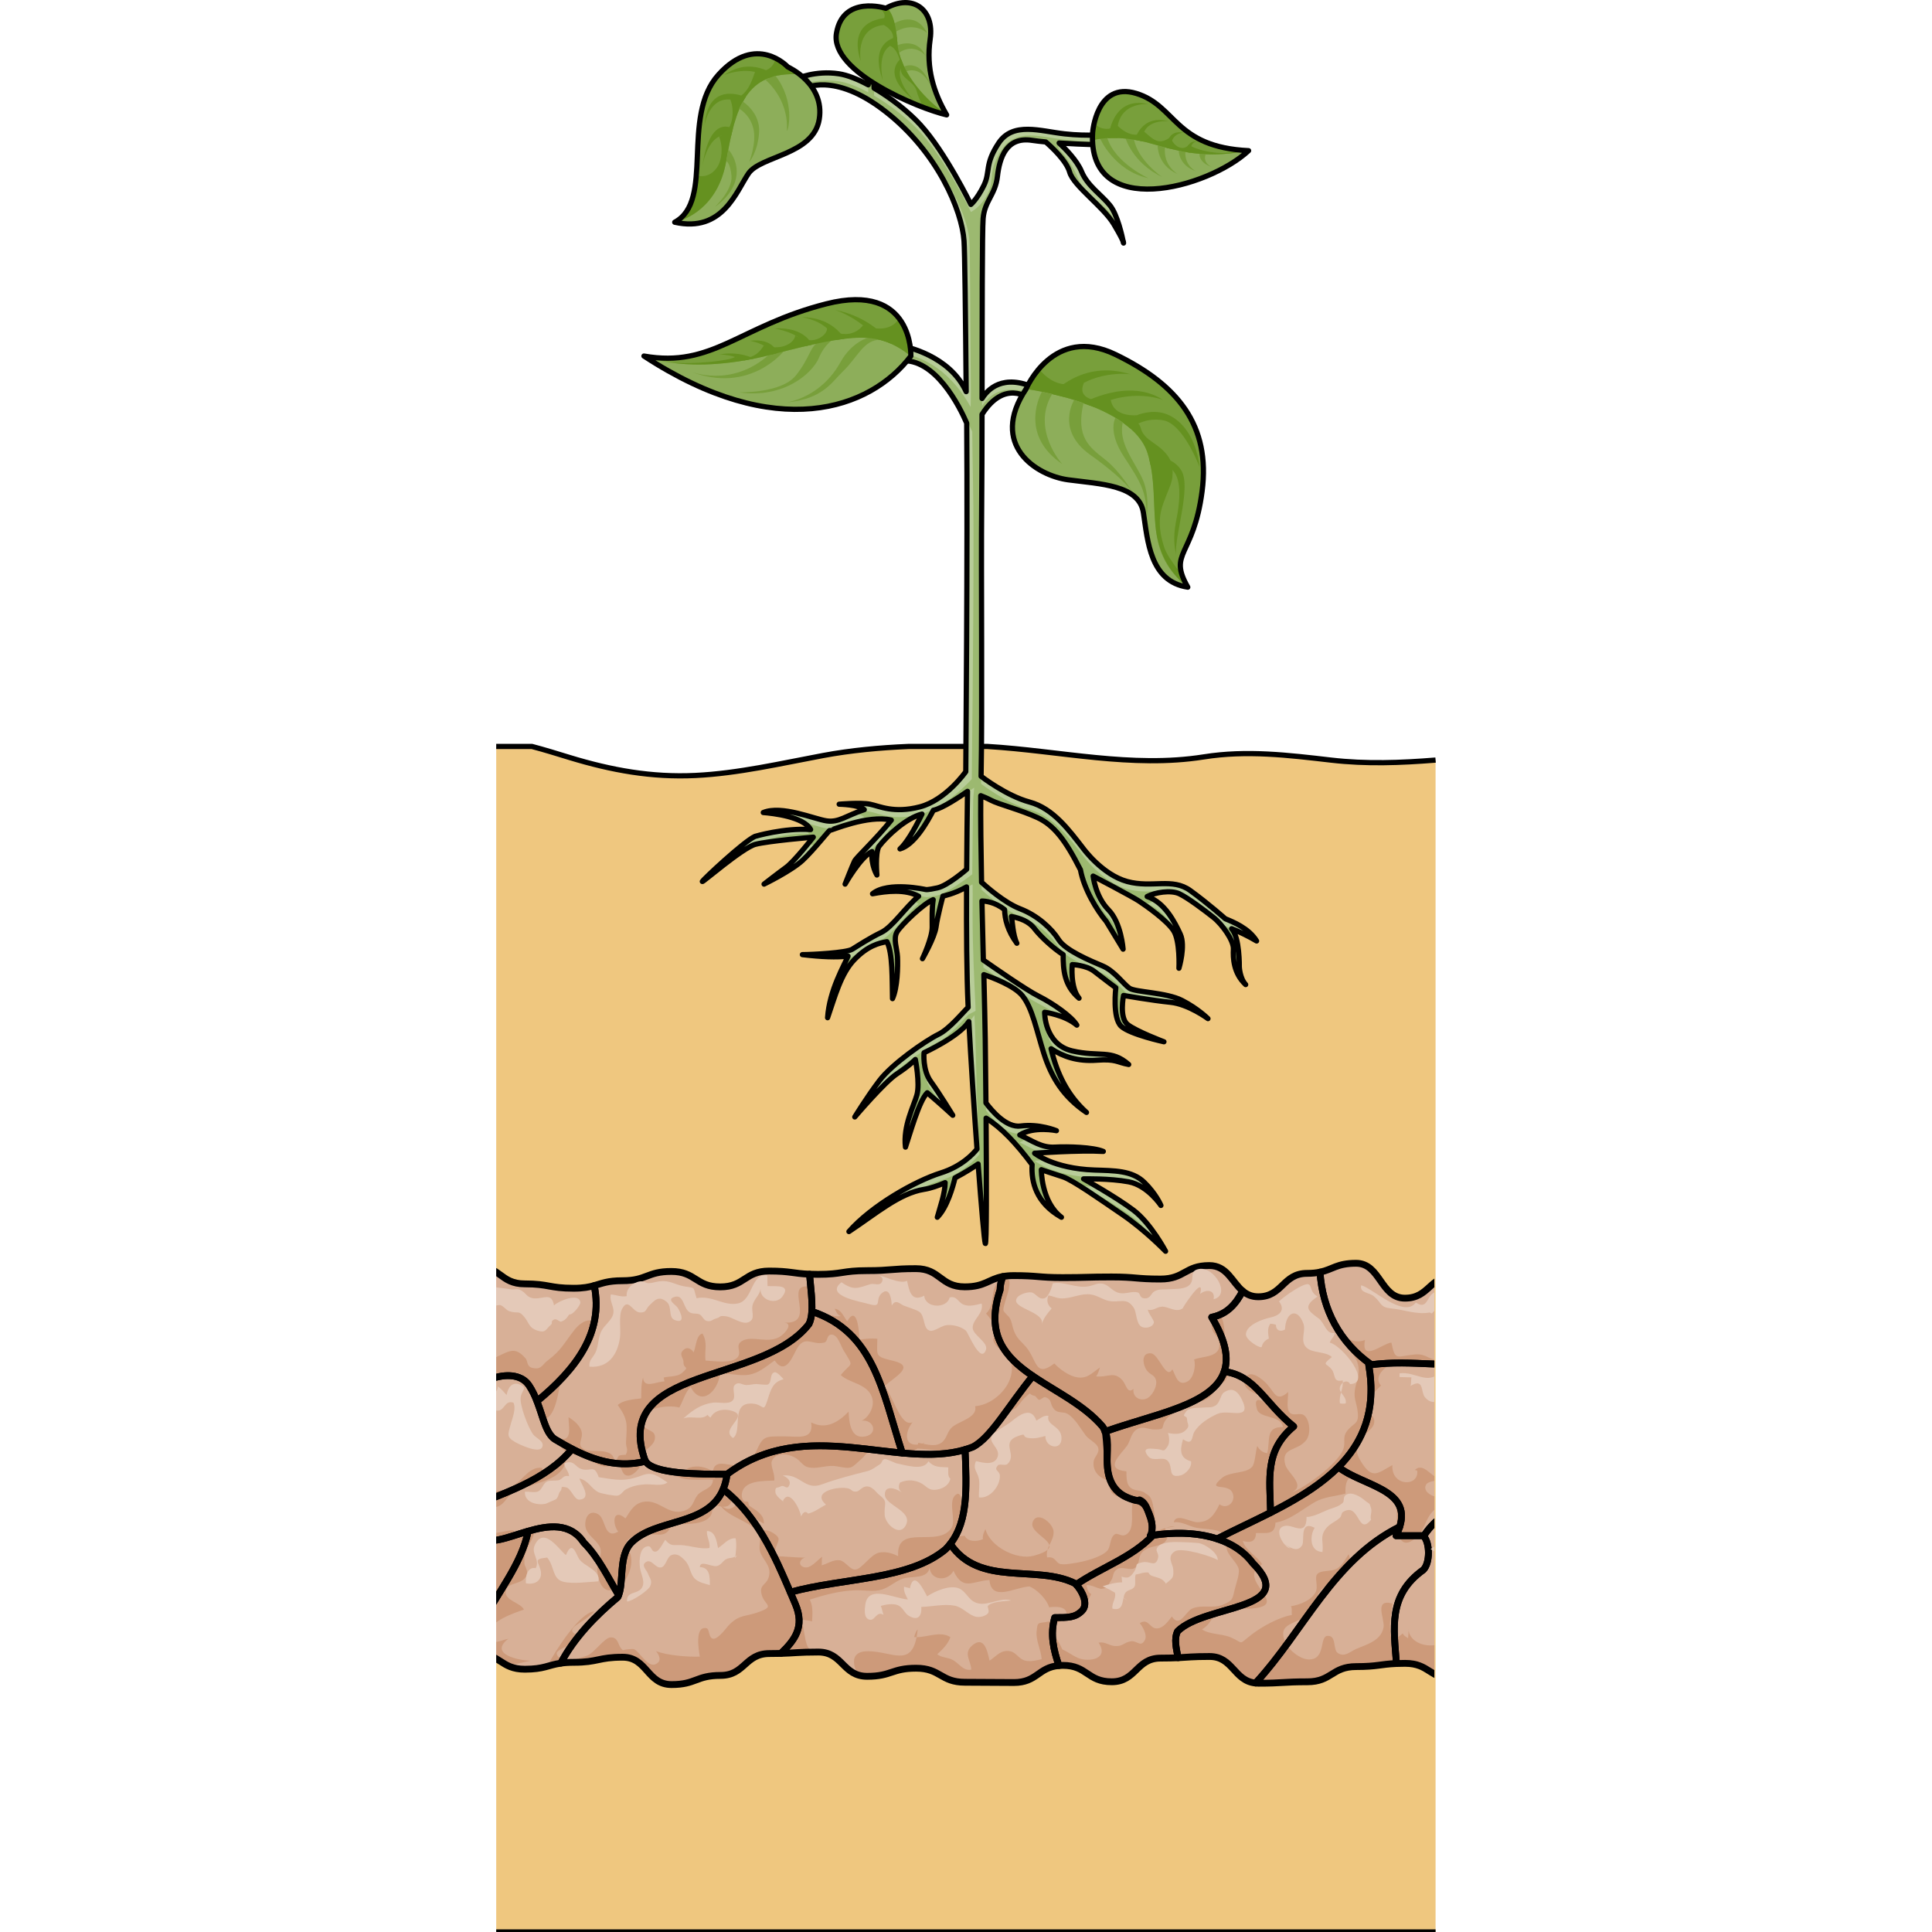 <?xml version="1.0" encoding="utf-8"?>
<!-- Created by: Science Figures, www.sciencefigures.org, Generator: Science Figures Editor -->
<!DOCTYPE svg PUBLIC "-//W3C//DTD SVG 1.1//EN" "http://www.w3.org/Graphics/SVG/1.1/DTD/svg11.dtd">
<svg version="1.1" id="Layer_1" xmlns="http://www.w3.org/2000/svg" xmlns:xlink="http://www.w3.org/1999/xlink" 
	 width="800px" height="800px" viewBox="0 0 180.111 370.352" enable-background="new 0 0 180.111 370.352"
	 xml:space="preserve">
<g>
	<path fill="#EFC77F" d="M160.068,145.711c-8.257-0.952-16.157-1.93-24.433-0.618c-13.799,2.187-27.576-1.167-41.476-2.002H79.029
		c-5.494,0.233-10.971,0.732-16.39,1.742c-8.083,1.507-16.227,3.422-24.466,3.819c-8.398,0.404-16.086-1.003-24.082-3.437
		c-2.375-0.723-4.791-1.485-7.234-2.124H0v227.261h180.071v-224.65C173.399,146.237,166.793,146.486,160.068,145.711z"/>
	
		<line fill="none" stroke="#000000" stroke-linejoin="round" stroke-miterlimit="10" x1="0" y1="370.352" x2="180.071" y2="370.352"/>
	<path fill="none" stroke="#000000" stroke-linejoin="round" stroke-miterlimit="10" d="M180.071,145.701
		c-6.672,0.536-13.277,0.785-20.003,0.01c-8.257-0.952-16.157-1.93-24.433-0.618c-13.799,2.187-27.576-1.167-41.476-2.002H79.029
		c-5.494,0.233-10.971,0.732-16.39,1.742c-8.083,1.507-16.227,3.422-24.466,3.819c-8.398,0.404-16.086-1.003-24.082-3.437
		c-2.375-0.723-4.791-1.485-7.234-2.124H0"/>
	<g>
		<g>
			<path fill="#B8CD99" d="M120.215,46.386c0.025,0.132,0.04,0.208,0.04,0.208S120.276,46.569,120.215,46.386z"/>
			<path fill="#B8CD99" d="M140.975,178.028c1.393,0.521,3.48,1.566,4.785,2.35c-1.479-2.439-4.525-3.656-6.004-4.264
				c0,0-3.221-2.873-6.701-5.396s-7.311-0.434-12.096-1.738c-4.786-1.305-8.441-6.354-8.441-6.354
				c-2.698-3.48-5.743-7.658-10.269-8.877c-4.524-1.219-9.3-4.938-9.302-4.939c0.252-12.474-0.018-38.005,0.116-52.3
				c0.04-4.259,0.058-10.417,0.067-17.077c4.32-6.803,8.965-3.072,8.965-3.072s0.603-1.096,1.26-1.964
				c-6.268-2.876-9.185,0.311-10.221,1.991c0.021-15.344,0.021-32.2,0.203-34.473c0.275-3.429,2.332-4.527,2.744-8.094
				c0.411-3.566,1.686-7.667,6.625-6.92c0.777,0.118,1.682,0.219,2.639,0.309c1.031,0.89,3.951,3.563,4.577,5.774
				c0.765,2.695,6.47,6.604,8.491,10.018c1.303,2.201,1.689,3.055,1.801,3.385c-0.195-0.976-1.1-5.202-2.565-7.024
				c-1.661-2.066-4.312-3.729-5.435-6.469c-0.889-2.168-3.056-4.465-4.164-5.479c4.572,0.302,9.48,0.371,9.48,0.371v-2.057
				c0,0-3.834,0.446-8.449-0.072c-4.614-0.518-9.949-2.385-12.695,1.763c-2.749,4.148-1.58,5.495-2.876,8.14
				c-1.297,2.644-2.5,3.629-2.5,3.629s-4.908-10.043-9.705-15.28c-2.267-2.476-5.592-5.099-8.864-7.017
				c-0.068-0.615,0.044-1.252,0.583-1.723L71.4,13.696c0,0-0.115,1.3-0.083,2.564c-2.042-1.096-4.015-1.878-5.641-2.121
				c-4.511-0.674-7.973,0.912-7.973,0.912l1.245,1.966c0,0,5.663-3.446,15.693,4.377s14.635,19.007,15.036,24.757
				c0.146,2.096,0.291,14.106,0.415,28.923c-3.195-7.045-11.895-8.655-11.895-8.655l-0.712,2.76
				c6.666-0.689,11.519,8.838,12.848,11.929c0.19,24.854-0.037,63.709-0.037,66.809v-0.002c0,0-3.935,5.445-8.944,6.752
				c-5.009,1.305-7.814-0.145-9.629-0.508s-5.94,0-5.94,0s3.708,0.053,4.796,1.041c-3.485,1.137-4.859,2.516-7.256,2.152
				c-2.396-0.363-8.565-3.049-12.122-1.598c1.815,0.145,7.77,0.799,9.075,3.268c-5.081-0.363-10.671,1.307-10.671,1.307
				c-2.106,0.943-9.873,8.203-10.09,8.639c-0.218,0.434,7.693-6.461,10.162-7.115c2.47-0.654,11.108-1.379,11.108-1.379
				s-3.63,4.645-5.228,5.807c-1.596,1.162-4.209,3.193-4.209,3.193s5.227-2.539,7.404-4.572c2.177-2.033,5.081-5.805,5.226-5.734
				c0.146,0.072,7.331-3.049,11.761-1.961c-2.903,3.631-6.68,7.117-7.042,7.842c-0.362,0.725-1.814,4.426-1.814,4.426
				s2.904-5.152,5.155-6.242c-0.219,2.686,0.942,4.5,0.942,4.5s-0.362-3.99,0.364-5.441c1.596-2.107,5.298-5.518,8.274-6.244
				c-1.523,3.193-3.122,5.734-4.21,6.678c2.76-0.797,5.193-5.098,6.389-7.404c1.783-0.391,5.102-2.615,6.549-3.631
				c-0.059,4.447-0.123,9.625-0.16,14.936c0,0-3.599,3.135-5.601,3.57c-2.002,0.436-2.248,0.32-2.248,0.32
				s-7.238-1.627-10.197,0.811c2.785-0.521,6.247-0.91,8.841,0.471c-2.536,2.104-5.005,5.906-7.181,6.949
				c-2.175,1.043-4.42,2.516-5.552,3.213c-1.132,0.695-7.727,1.033-9.554,1.033c3.655,0.436,6.576,0.545,8.751,0.285
				c-0.696,1.74-3.572,6.5-3.92,11.807c1.393-4.004,2.524-8.441,5.134-11.139c2.61-2.699,4.759-3.178,6.239-3.439
				c1.132,2.176,0.984,7.354,1.07,10.922c0.958-2.088,1.049-6.154,0.958-8.004c-0.08-1.586-0.871-3.482-0.087-4.787
				c0.784-1.307,5.101-5.482,6.928-6.178c-0.262,1.914-0.188,3.186-0.188,5.273s-1.868,6.039-1.868,6.039s2.349-4.092,2.61-6.094
				c0.262-1.998,1.312-5.904,1.312-5.904s2.121-0.395,4.531-1.758c-0.036,8.336,0.016,16.691,0.293,22.801
				c0.005,0.092,0.01,0.188,0.014,0.281c-0.972,0.928-3.597,4.146-5.672,5.164c-2.606,1.281-8.927,5.697-11.352,8.898
				c-2.424,3.201-4.709,6.951-4.709,6.951s5.715-6.723,8.093-8.275c2.378-1.557,3.521-2.744,3.521-2.744s0.914,4.594,0.296,6.789
				s-2.675,5.967-2.195,10.014c0.823-2.4,2.606-8.916,4.183-10.426c2.676,2.264,4.885,4.322,4.885,4.322s-2.553-4.184-4.199-6.447
				c-1.646-2.264-1.303-5.555-1.303-5.555s6.695-3.049,8.585-5.965c0.37,7.146,0.976,16.391,1.563,24.441
				c-0.725,0.912-2.925,3.307-6.925,4.568c-5.006,1.576-13.306,6.309-17.627,11.246c5.282-3.496,9.671-7.338,14.403-8.092
				c1.293-0.205,2.69-0.693,4.039-1.287c-0.008,2.012-0.962,4.662-1.501,6.637c1.879-1.879,2.999-5.889,3.398-7.549
				c1.969-1.027,3.633-2.117,4.426-2.66c0.619,8.238,1.18,14.658,1.368,15.221c0.269,0.807,0.245-12.309,0.158-24.014
				c2.97,1.852,5.808,4.873,8.825,8.92c-0.205,3.291,0.755,7.338,5.624,10.082c-3.909-2.949-3.856-9.119-3.856-9.119
				s2.246,0.775,4.131,1.369c1.814,0.57,7.133,4.32,11.453,7.27c4.322,2.949,8.231,6.996,8.231,6.996s-2.813-5.35-6.173-7.887
				c-3.361-2.539-9.545-5.986-9.545-5.986s5.018-0.119,8.652,0.566c3.636,0.688,6.174,4.527,6.174,4.527s-0.893-2.195-3.224-4.459
				c-2.333-2.262-5.762-2.201-9.534-2.33c-7.887-0.275-11.453-3.225-11.453-3.225s8.573-0.617,13.168-0.342
				c-1.92-0.824-6.789-0.961-9.313-0.824c-2.522,0.139-4.199-1.166-6.702-2.332c2.71-1.715,7.03-0.822,7.03-0.822
				s-3.293-1.373-6.859-0.893c-2.738,0.369-5.512-2.896-6.654-4.434c-0.042-5.072-0.094-9.607-0.134-12.23
				c-0.039-2.51-0.142-7.619-0.264-12.355c1.578,0.533,5.843,2.113,7.396,4.055c1.92,2.4,2.674,6.564,4.114,11.09
				c1.44,4.527,3.704,8.252,8.162,11.27c-3.635-3.293-5.624-7.34-6.79-12.207c2.332,1.508,5.076,2.467,8.779,2.193
				c3.703-0.275,3.841,0.412,6.104,0.824c-3.359-2.951-5.486-1.373-10.836-2.607s-5.281-7.406-5.281-7.406s3.842,0.479,6.174,2.467
				c-0.961-1.645-4.596-4.184-7.34-5.555c-2.346-1.172-8.764-5.643-10.581-6.918c-0.092-3.6-0.187-7.459-0.271-11.316
				c0.616,0.008,2.485,0.154,4.344,1.656c0.027,1.787,0.609,4.09,2.35,6.438c-0.783-1.566-0.87-4.436-1.043-5.131
				c1.653,0.348,3.306,0.869,4.438,2.348s3.567,3.742,5.482,4.961c0,2.871,0.174,5.916,3.046,8.354
				c-1.741-2.088-1.306-6.439-1.306-6.439s2.697,0.086,4.24,1.305c1.542,1.219,4.113,3.133,4.113,3.133s-0.695,5.83,1.045,7.398
				c1.74,1.566,8.18,2.957,8.18,2.957s-5.309-2-6.963-3.307c-1.652-1.305-0.781-5.568-0.781-5.568s5.48,0.957,8.963,1.305
				c3.481,0.348,7.223,3.133,7.223,3.133s-1.914-1.914-4.96-3.48c-3.046-1.568-8.964-1.568-10.095-2.35
				c-1.133-0.781-2.871-3.307-5.135-4.264s-7.135-2.959-8.44-5.047c-1.306-2.09-4.004-4.613-7.397-5.918
				c-3.015-1.16-6.609-4.369-7.376-5.074c-0.12-6.166-0.192-12.068-0.154-16.602c0.55,0.209,1.256,0.504,1.963,0.879
				c1.479,0.781,5.656,1.828,8.876,3.307c3.221,1.479,5.396,4.352,8.268,10.008c0.696,3.74,3.133,7.744,4.961,9.92l3.219,5.307
				c0,0-0.349-5.047-2.832-7.57c-2.484-2.523-2.911-6.439-2.911-6.439s7.483,3.916,8.789,4.787s5.309,3.654,6.614,5.656
				c1.305,2.002,1.043,7.223,1.043,7.223s1.306-4.264,0.262-6.527c-1.043-2.264-2.959-6.092-6.353-7.223
				c1.479-0.783,4.524-1.305,6.179-0.521c1.652,0.783,4.873,3.219,6.526,4.525c1.653,1.305,3.917,4.438,3.828,6.09
				c-0.088,1.654,0,4.613,2.351,6.789c-1.132-1.219-1.219-3.395-1.219-3.395S142.541,179.681,140.975,178.028z"/>
			<g>
				<path fill="#9CB970" d="M100.883,190.882c1.92,2.4,2.674,6.564,4.114,11.09c0.923,2.9,2.186,5.467,4.144,7.732
					c-1.256-2.174-2.137-4.578-2.771-7.227c0.152,0.098,0.307,0.193,0.462,0.287c-0.167-0.566-0.32-1.143-0.462-1.73
					c0.802,0.518,1.653,0.969,2.574,1.33c-3.861-1.91-3.809-6.885-3.809-6.885s0.056,0.008,0.146,0.021
					c-0.152-0.863-0.146-1.463-0.146-1.463s1.148,0.145,2.569,0.6c-1.222-0.854-2.56-1.656-3.735-2.244
					c-0.982-0.49-2.681-1.563-4.455-2.732C100.063,190.046,100.542,190.454,100.883,190.882z"/>
				<path fill="#9CB970" d="M141.042,178.104c-0.488-0.223-0.932-0.404-1.285-0.549c0,0-3.221-2.871-6.701-5.395
					c-3.48-2.525-7.311-0.434-12.096-1.738c-4.786-1.305-8.441-6.354-8.441-6.354c-2.698-3.48-5.743-7.658-10.269-8.877
					c-4.524-1.219-9.3-4.938-9.302-4.939c0.01-0.457,0.018-0.934,0.025-1.424c-0.015-0.012-0.025-0.02-0.025-0.02
					c0.085-4.194,0.11-9.866,0.112-16.088c-0.002-8.028-0.038-16.832-0.036-24.516c0-4.311,0.009-8.319,0.04-11.696
					c0.04-4.259,0.058-10.417,0.067-17.077c4.32-6.803,8.965-3.072,8.965-3.072s0.204-0.369,0.5-0.845
					c-5.744-2.287-8.469,0.705-9.461,2.315c0.001-0.481,0.002-0.963,0.002-1.446c0,0.001-0.001,0.002-0.002,0.003
					c0.021-15.344,0.021-32.2,0.203-34.473c0.275-3.429,2.332-4.527,2.744-8.094c0.411-3.566,1.686-7.667,6.625-6.92
					c0.777,0.118,1.682,0.219,2.639,0.309c1.031,0.89,3.951,3.563,4.577,5.774c0.765,2.695,6.47,6.604,8.491,10.018
					c0.458,0.774,0.801,1.379,1.061,1.855c-0.439-1.467-1.053-3.092-1.825-4.051c-1.661-2.067-4.865-3.64-5.988-6.38
					c-0.888-2.168-2.474-4.554-3.583-5.568c-0.541-0.744-0.408-1.215-0.027-1.443c4.572,0.302,9.48,0.371,9.48,0.371v-0.614
					c0,0-3.996,0.118-8.61-0.399c-4.615-0.518-9.255-2.244-12.003,1.905c-2.747,4.147-1.346,5.713-2.643,8.357
					s-3.265,3.597-3.265,3.597s-4.908-10.043-9.705-15.281c-2.267-2.476-5.592-5.099-8.864-7.016
					c-0.049-0.446-0.001-0.903,0.233-1.301c-0.078-0.046-0.155-0.097-0.232-0.143c-0.029-0.26-0.022-0.524,0.032-0.778l-1.074-0.974
					c0,0-0.116,1.3-0.083,2.564c-2.042-1.096-4.015-1.877-5.641-2.121c-3.275-0.489-5.991,0.211-7.235,0.633l0.507,0.802
					c0,0,5.663-3.446,15.693,4.377S90.314,40.45,90.714,46.201c0.146,2.097,0.146,14.074,0.271,28.891
					c-0.004-0.009-0.038,2.443-0.033,2.936c-5.29-9.567-12.754-10.165-12.754-10.165l-0.334,1.295
					c6.469-0.3,12.086,10.565,13.39,13.596c0.048,6.325,0.241,12.344,0.24,19.662c0.004,21.877-0.331,44.567-0.331,46.929l0,0
					c0,0-4.864,5.457-9.873,6.766c-5.009,1.305-7.783-0.145-9.598-0.508c-0.486-0.098-1.138-0.143-1.83-0.156
					c-0.421,0.152-0.809,0.307-1.171,0.457c0.769,0.156,1.493,0.389,1.881,0.74c-2.019,0.658-3.327,1.396-4.537,1.83
					c2.491-0.824,6.722-2,9.706-1.268c-0.341,0.428-0.694,0.852-1.052,1.27c0.363,0.037,0.716,0.092,1.052,0.174
					c-1.617,2.023-3.504,3.998-4.922,5.479c0.414-0.389,0.827-0.705,1.221-0.896c-0.184,2.252,0.601,3.887,0.86,4.357
					c-0.009-0.393-0.01-0.826,0.005-1.266c-0.039-1.293-0.004-3.141,0.442-4.033c1.596-2.107,5.298-5.518,8.274-6.244
					c-0.286,0.6-0.575,1.178-0.863,1.725c0.292-0.113,0.582-0.213,0.863-0.281c-0.727,1.523-1.471,2.898-2.169,4.021
					c1.884-1.66,3.459-4.475,4.348-6.191c1.783-0.391,6.367-3.305,7.815-4.32c-0.007,0.477-0.175,1.732-0.181,2.225
					c0.006-0.004-0.006,0.004,0,0c-0.059,4.447-0.144,9.061-0.18,14.371c0,0-4.665,3.607-6.667,4.043
					c-2.002,0.436-2.248,0.32-2.248,0.32s-0.635-0.143-1.603-0.279c0.083,0.039,0.166,0.076,0.247,0.117
					c-0.359,0.299-0.717,0.633-1.073,0.986c0.37,0.125,0.729,0.275,1.073,0.457c-2.536,2.104-5.005,5.906-7.181,6.949
					c-2.175,1.043-4.42,2.516-5.552,3.211c-0.191,0.119-0.542,0.227-0.997,0.324c-0.139,0.301-0.311,0.658-0.506,1.063
					c0.24-0.02,0.477-0.039,0.701-0.066c-0.588,1.471-2.726,5.098-3.587,9.385c1.251-3.73,2.402-7.68,4.802-10.16
					c2.61-2.699,4.759-3.178,6.239-3.439c1.132,2.176,0.984,7.354,1.07,10.922c0.691-1.508,0.931-4.047,0.976-6.039
					c-0.004-0.186-0.01-0.363-0.018-0.521c-0.065-1.293-0.601-2.791-0.375-4.008c-0.102-0.811-0.094-1.588,0.288-2.223
					c0.784-1.307,5.101-5.482,6.928-6.178c-0.074,0.545-0.12,1.035-0.149,1.512c0.049-0.023,0.103-0.053,0.149-0.07
					c-0.138,1.008-0.182,1.84-0.193,2.703c0.002,0.355,0.005,0.725,0.005,1.129c0,0.041-0.005,0.088-0.007,0.129
					c0.003,0.408,0.007,0.838,0.007,1.314c0,0.35-0.056,0.756-0.143,1.182c0.427-0.971,0.792-1.959,0.886-2.68
					c0.262-1.998,1.312-5.904,1.312-5.904s3.265-0.891,5.675-2.254c-0.002,0.482,0.027,1.4,0.025,1.883c0.002-0.002-0.002,0.002,0,0
					c-0.005,1.258-0.024,2.59-0.025,3.84c0.004,6.523,0.328,12.807,0.549,17.639c0.004,0.092-0.005-0.092,0,0
					c-0.019,0.018,0.019-0.02,0,0c0.014,0.375,0.01,0.504,0.025,0.863c0.005,0.092-1.416,0.703-1.412,0.797
					c-0.972,0.928-3.597,4.145-5.672,5.164c-2.606,1.281-8.927,5.697-11.352,8.898c-0.333,0.438-0.662,0.889-0.983,1.338
					c1.584-1.693,3.307-3.414,4.367-4.105c2.378-1.557,3.521-2.744,3.521-2.744s0.621,3.133,0.49,5.461
					c0.046,1.018,0.015,2.031-0.194,2.771c-0.516,1.832-2.03,4.766-2.238,8.039c0.011,0.178,0.022,0.354,0.043,0.531
					c0.823-2.4,2.606-8.916,4.183-10.426c1.028,0.871,1.985,1.709,2.776,2.412c-0.701-1.086-1.461-2.23-2.09-3.094
					c-1.537-2.115-1.34-5.123-1.308-5.512c-0.058-0.875,0.004-1.486,0.004-1.486s7.76-4.281,9.65-7.197
					c0.369,7.148,0.375,17.637,0.963,25.688c-0.028,0.035,0.004-0.006-0.028,0.035c0.032,0.443-0.003,0.504,0.028,0.941
					c-0.725,0.914-3.39,3.76-7.39,5.02c-1.524,0.482-3.356,1.258-5.287,2.24c0.683-0.232,1.37-0.418,2.063-0.527
					c1.293-0.205,2.69-0.693,4.039-1.287c-0.001,0.473-0.059,0.98-0.147,1.504c0.049-0.021,0.099-0.039,0.147-0.061
					c-0.005,1.326-0.422,2.928-0.859,4.434c1.494-2.047,2.404-5.328,2.756-6.789c1.969-1.027,3.633-2.117,4.426-2.66
					c0.619,8.238,1.18,14.658,1.368,15.221c0.156,0.467,0.213-3.748,0.217-9.65c-0.003-3.971-0.026-8.543-0.059-12.92
					c0.003,0.002,0.007,0.004,0.011,0.008c-0.004-0.486-0.008-0.969-0.011-1.451c2.97,1.852,5.808,4.873,8.825,8.92
					c-0.029,0.465-0.031,0.945-0.006,1.434c0.002,0.004,0.004,0.006,0.006,0.01c-0.001,0.018-0.001,0.035-0.002,0.055
					c0.127,2.221,0.9,4.621,3.031,6.672c-1.285-2.801-1.262-5.764-1.262-5.764s0.036,0.014,0.102,0.035
					c-0.105-0.895-0.102-1.479-0.102-1.479s2.246,0.775,4.131,1.369c1.814,0.57,7.133,4.32,11.453,7.27
					c2.275,1.553,4.43,3.404,5.966,4.814c-1.07-1.504-2.437-3.152-3.907-4.264c-3.361-2.537-9.545-5.984-9.545-5.984
					s1.047-0.025,2.529,0.014c-1.475-0.869-2.529-1.457-2.529-1.457s5.018-0.119,8.652,0.566c0.602,0.113,1.167,0.318,1.701,0.572
					c-2.232-1.303-5.138-1.283-8.285-1.391c-7.887-0.275-11.453-3.225-11.453-3.225s0.908-0.064,2.287-0.143
					c-1.542-0.691-2.287-1.301-2.287-1.301s0.496-0.035,1.311-0.084c-1.336-0.451-2.584-1.238-4.157-1.971
					c0.474-0.301,0.998-0.516,1.54-0.676c-0.486-0.252-0.992-0.512-1.54-0.768c0.186-0.117,0.379-0.221,0.577-0.314
					c-0.135,0.014-0.27,0.025-0.406,0.043c-2.738,0.369-5.512-2.896-6.654-4.436c-0.042-5.07-0.094-9.605-0.134-12.229
					c-0.039-2.512-0.142-7.619-0.264-12.355c0.011,0.002,0.024,0.008,0.036,0.012c-0.012-0.486-0.023-0.975-0.036-1.455
					c1.115,0.377,3.569,1.279,5.463,2.459c-2.285-1.521-4.587-3.127-5.563-3.811c-0.092-3.6-0.187-7.459-0.271-11.316
					c0.01,0,0.022,0,0.033,0c-0.012-0.48-0.022-0.961-0.033-1.443c0.616,0.008,2.485,0.154,4.344,1.656
					c0.023,1.523,0.457,3.426,1.663,5.408c-0.187-1.162-0.259-2.264-0.356-2.658c0.064,0.012,0.131,0.029,0.195,0.043
					c-0.079-0.676-0.132-1.23-0.195-1.486c1.653,0.348,3.306,0.869,4.438,2.348s3.567,3.742,5.482,4.961
					c0,2.445,0.133,5.016,1.943,7.23c-0.275-1.338-0.268-2.688-0.234-3.387c-0.051-1.104,0.031-1.93,0.031-1.93
					s2.697,0.086,4.24,1.305c1.542,1.219,4.113,3.133,4.113,3.133s-0.065,0.553-0.106,1.363c0.067,0.051,0.106,0.08,0.106,0.08
					s-0.092,0.77-0.125,1.822c0.057,1.613,0.327,3.373,1.17,4.133c0.189,0.17,0.438,0.34,0.726,0.504
					c-0.518-0.904-0.563-2.273-0.493-3.348c-0.111-1.52,0.203-3.074,0.203-3.074s0.652,0.113,1.65,0.277
					c-0.221-0.068-0.399-0.145-0.52-0.227c-1.133-0.783-2.871-3.307-5.135-4.264s-7.135-2.959-8.44-5.049
					c-1.306-2.088-4.004-4.611-7.397-5.916c-3.015-1.162-6.609-4.371-7.376-5.076c-0.104-5.363-0.173-10.525-0.163-14.762
					c-0.002-1.156,0-2.256,0.009-3.281c0.55,0.209,1.256,0.504,1.963,0.879c1.479,0.781,5.656,1.828,8.876,3.307
					c3.221,1.479,5.396,4.352,8.268,10.008c0.696,3.74,3.133,7.744,4.961,9.92l2.945,4.857c-0.335-1.697-1.055-4.15-2.559-5.678
					c-2.484-2.523-2.911-6.439-2.911-6.439s0.12,0.063,0.331,0.174c-0.256-0.953-0.331-1.617-0.331-1.617s7.483,3.916,8.789,4.787
					s5.309,3.654,6.614,5.656c1.097,1.684,1.087,5.641,1.057,6.859c0.002,0.104,0.004,0.203,0.006,0.301
					c0.09-0.309,0.504-1.799,0.618-3.4c-0.047-0.59-0.158-1.15-0.376-1.621c-1.043-2.264-2.959-6.092-6.353-7.223
					c0.442-0.234,1.028-0.445,1.672-0.605c-0.513-0.348-1.068-0.637-1.672-0.838c1.479-0.783,4.524-1.305,6.179-0.521
					c1.652,0.783,4.873,3.219,6.526,4.525c1.653,1.305,3.917,4.438,3.828,6.09c-0.017,0.32-0.109,0.686-0.099,1.086
					c0.015,0.125-0.067,0.246-0.067,0.357c0,0.004,0,0.006,0,0.01c0,1.191,0.438,2.617,1.271,3.936
					c-0.047-0.334-0.014-0.551-0.014-0.551s0.107-5.656-1.458-7.311c0.27,0.102,0.58,0.227,0.891,0.361
					C141.647,179.128,141.393,178.515,141.042,178.104z"/>
				<path fill="#9CB970" d="M60.785,161.917c0,0-1.839,2.352-3.475,4.125c0.548-0.385,1.046-0.771,1.443-1.141
					c2.177-2.033,5.081-5.805,5.226-5.734c0.042,0.021,0.688-0.23,1.687-0.57c-0.747,0.23-1.479,0.33-2.346,0.199
					c-1.023-0.156-2.734-0.732-4.635-1.232c0.71,0.398,1.283,0.877,1.591,1.459c-0.546-0.039-1.099-0.055-1.649-0.051
					c0.739,0.404,1.016,0.295,1.333,0.895c-5.082-0.361-10.354,1.906-10.354,1.906c-0.175,0.078-0.394,0.205-0.641,0.363
					c0.269-0.129,0.511-0.229,0.714-0.283c2.47-0.654,11.108-1.379,11.108-1.379s-0.52,0.666-1.252,1.555
					C60.3,161.958,60.785,161.917,60.785,161.917z"/>
				<path fill="#9CB970" d="M68.495,166.935c0.453-0.65,0.969-1.338,1.506-1.951c-0.699,0.732-1.186,1.27-1.304,1.506
					C68.647,166.587,68.578,166.743,68.495,166.935z"/>
			</g>
		</g>
		<g>
			<path fill="none" stroke="#000000" stroke-linecap="round" stroke-linejoin="round" stroke-miterlimit="10" d="M120.215,46.386
				c0.025,0.132,0.04,0.208,0.04,0.208S120.276,46.569,120.215,46.386z"/>
			<path fill="none" stroke="#000000" stroke-linecap="round" stroke-linejoin="round" stroke-miterlimit="10" d="M140.975,178.028
				c1.393,0.521,3.48,1.566,4.785,2.35c-1.479-2.439-4.525-3.656-6.004-4.264c0,0-3.221-2.873-6.701-5.396
				s-7.311-0.434-12.096-1.738c-4.786-1.305-8.441-6.354-8.441-6.354c-2.698-3.48-5.743-7.658-10.269-8.877
				c-4.524-1.219-9.3-4.938-9.302-4.939c0.252-12.474-0.018-38.005,0.116-52.3c0.04-4.259,0.058-10.417,0.067-17.077
				c4.32-6.803,8.965-3.072,8.965-3.072s0.603-1.096,1.26-1.964c-6.268-2.876-9.185,0.311-10.221,1.991
				c0.021-15.344,0.021-32.2,0.203-34.473c0.275-3.429,2.332-4.527,2.744-8.094c0.411-3.566,1.686-7.667,6.625-6.92
				c0.777,0.118,1.682,0.219,2.639,0.309c1.031,0.89,3.951,3.563,4.577,5.774c0.765,2.695,6.47,6.604,8.491,10.018
				c1.303,2.201,1.689,3.055,1.801,3.385c-0.195-0.976-1.1-5.202-2.565-7.024c-1.661-2.066-4.312-3.729-5.435-6.469
				c-0.889-2.168-3.194-4.465-4.303-5.479c4.572,0.302,9.342,0.371,9.342,0.371v-2.057c0,0-3.695,0.446-8.311-0.072
				c-4.614-0.518-9.879-2.385-12.627,1.763s-1.544,5.495-2.841,8.14c-1.297,2.644-2.482,3.629-2.482,3.629s-4.9-10.043-9.695-15.28
				c-2.267-2.476-5.588-5.099-8.86-7.017c-0.069-0.615,0.046-1.252,0.585-1.723l-1.624-1.472c0,0-0.116,1.3-0.083,2.564
				c-2.042-1.096-4.014-1.878-5.641-2.121c-4.51-0.674-7.972,0.912-7.972,0.912l1.245,1.966c0,0,5.663-3.446,15.693,4.377
				s14.635,19.007,15.036,24.757c0.146,2.096,0.291,14.106,0.415,28.923c-3.195-7.045-11.895-8.655-11.895-8.655l-0.712,2.76
				c6.666-0.689,11.38,8.838,12.709,11.929c0.189,24.854-0.177,63.709-0.177,66.809v-0.002c0,0-3.795,5.445-8.805,6.752
				c-5.008,1.305-7.744-0.145-9.56-0.508s-5.905,0-5.905,0s3.725,0.053,4.813,1.041c-3.485,1.137-4.851,2.516-7.247,2.152
				c-2.396-0.363-8.561-3.049-12.118-1.598c1.816,0.145,7.771,0.799,9.078,3.268c-5.082-0.363-10.671,1.307-10.671,1.307
				c-2.105,0.943-9.872,8.203-10.09,8.639c-0.217,0.434,7.694-6.461,10.163-7.115c2.47-0.654,11.108-1.379,11.108-1.379
				s-3.63,4.645-5.228,5.807c-1.596,1.162-4.209,3.193-4.209,3.193s5.227-2.539,7.404-4.572c2.177-2.033,5.081-5.805,5.226-5.734
				c0.146,0.072,7.331-3.049,11.761-1.961c-2.903,3.631-6.68,7.117-7.042,7.842c-0.362,0.725-1.814,4.426-1.814,4.426
				s2.904-5.152,5.155-6.242c-0.219,2.686,0.942,4.5,0.942,4.5s-0.362-3.99,0.364-5.441c1.596-2.107,5.298-5.518,8.274-6.244
				c-1.523,3.193-3.122,5.734-4.21,6.678c2.76-0.797,5.193-5.098,6.389-7.404c1.783-0.391,5.102-2.615,6.549-3.631
				c-0.059,4.447-0.123,9.625-0.16,14.936c0,0-3.599,3.135-5.601,3.57c-2.002,0.436-2.248,0.32-2.248,0.32
				s-7.238-1.627-10.197,0.811c2.785-0.521,6.247-0.91,8.841,0.471c-2.536,2.104-5.005,5.906-7.181,6.949
				c-2.175,1.043-4.42,2.516-5.552,3.213c-1.132,0.695-7.727,1.033-9.554,1.033c3.655,0.436,6.576,0.545,8.751,0.285
				c-0.696,1.74-3.572,6.5-3.92,11.807c1.393-4.004,2.524-8.441,5.134-11.139c2.61-2.699,4.759-3.178,6.239-3.439
				c1.132,2.176,0.984,7.354,1.07,10.922c0.958-2.088,1.049-6.154,0.958-8.004c-0.08-1.586-0.871-3.482-0.087-4.787
				c0.784-1.307,5.101-5.482,6.928-6.178c-0.262,1.914-0.188,3.186-0.188,5.273s-1.868,6.039-1.868,6.039s2.349-4.092,2.61-6.094
				c0.262-1.998,1.312-5.904,1.312-5.904s2.121-0.395,4.531-1.758c-0.036,8.336,0.016,16.691,0.293,22.801
				c0.005,0.092,0.01,0.188,0.014,0.281c-0.972,0.928-3.597,4.146-5.672,5.164c-2.606,1.281-8.927,5.697-11.352,8.898
				c-2.424,3.201-4.709,6.951-4.709,6.951s5.715-6.723,8.093-8.275c2.378-1.557,3.521-2.744,3.521-2.744s0.914,4.594,0.296,6.789
				s-2.675,5.967-2.195,10.014c0.823-2.4,2.606-8.916,4.183-10.426c2.676,2.264,4.885,4.322,4.885,4.322s-2.553-4.184-4.199-6.447
				c-1.646-2.264-1.303-5.555-1.303-5.555s6.695-3.049,8.585-5.965c0.37,7.146,0.976,16.391,1.563,24.441
				c-0.725,0.912-2.925,3.307-6.925,4.568c-5.006,1.576-13.306,6.309-17.627,11.246c5.282-3.496,9.671-7.338,14.403-8.092
				c1.293-0.205,2.69-0.693,4.039-1.287c-0.008,2.012-0.962,4.662-1.501,6.637c1.879-1.879,2.999-5.889,3.398-7.549
				c1.969-1.027,3.633-2.117,4.426-2.66c0.619,8.238,1.18,14.658,1.368,15.221c0.269,0.807,0.245-12.309,0.158-24.014
				c2.97,1.852,5.808,4.873,8.825,8.92c-0.205,3.291,0.755,7.338,5.624,10.082c-3.909-2.949-3.856-9.119-3.856-9.119
				s2.246,0.775,4.131,1.369c1.814,0.57,7.133,4.32,11.453,7.27c4.322,2.949,8.231,6.996,8.231,6.996s-2.813-5.35-6.173-7.887
				c-3.361-2.539-9.545-5.986-9.545-5.986s5.018-0.119,8.652,0.566c3.636,0.688,6.174,4.527,6.174,4.527s-0.893-2.195-3.224-4.459
				c-2.333-2.262-5.762-2.201-9.534-2.33c-7.887-0.275-11.453-3.225-11.453-3.225s8.573-0.617,13.168-0.342
				c-1.92-0.824-6.789-0.961-9.313-0.824c-2.522,0.139-4.199-1.166-6.702-2.332c2.71-1.715,7.03-0.822,7.03-0.822
				s-3.293-1.373-6.859-0.893c-2.738,0.369-5.512-2.896-6.654-4.434c-0.042-5.072-0.094-9.607-0.134-12.23
				c-0.039-2.51-0.142-7.619-0.264-12.355c1.578,0.533,5.843,2.113,7.396,4.055c1.92,2.4,2.674,6.564,4.114,11.09
				c1.44,4.527,3.704,8.252,8.162,11.27c-3.635-3.293-5.624-7.34-6.79-12.207c2.332,1.508,5.076,2.467,8.779,2.193
				c3.703-0.275,3.841,0.412,6.104,0.824c-3.359-2.951-5.486-1.373-10.836-2.607s-5.281-7.406-5.281-7.406s3.842,0.479,6.174,2.467
				c-0.961-1.645-4.596-4.184-7.34-5.555c-2.346-1.172-8.764-5.643-10.581-6.918c-0.092-3.6-0.187-7.459-0.271-11.316
				c0.616,0.008,2.485,0.154,4.344,1.656c0.027,1.787,0.609,4.09,2.35,6.438c-0.783-1.566-0.87-4.436-1.043-5.131
				c1.653,0.348,3.306,0.869,4.438,2.348s3.567,3.742,5.482,4.961c0,2.871,0.174,5.916,3.046,8.354
				c-1.741-2.088-1.306-6.439-1.306-6.439s2.697,0.086,4.24,1.305c1.542,1.219,4.113,3.133,4.113,3.133s-0.695,5.83,1.045,7.398
				c1.74,1.566,8.18,2.957,8.18,2.957s-5.309-2-6.963-3.307c-1.652-1.305-0.781-5.568-0.781-5.568s5.48,0.957,8.963,1.305
				c3.481,0.348,7.223,3.133,7.223,3.133s-1.914-1.914-4.96-3.48c-3.046-1.568-8.964-1.568-10.095-2.35
				c-1.133-0.781-2.871-3.307-5.135-4.264s-7.135-2.959-8.44-5.047c-1.306-2.09-4.004-4.613-7.397-5.918
				c-3.015-1.16-6.609-4.369-7.376-5.074c-0.12-6.166-0.192-12.068-0.154-16.602c0.55,0.209,1.256,0.504,1.963,0.879
				c1.479,0.781,5.656,1.828,8.876,3.307c3.221,1.479,5.396,4.352,8.268,10.008c0.696,3.74,3.133,7.744,4.961,9.92l3.219,5.307
				c0,0-0.349-5.047-2.832-7.57c-2.484-2.523-2.911-6.439-2.911-6.439s7.483,3.916,8.789,4.787s5.309,3.654,6.614,5.656
				c1.305,2.002,1.043,7.223,1.043,7.223s1.306-4.264,0.262-6.527c-1.043-2.264-2.959-6.092-6.353-7.223
				c1.479-0.783,4.524-1.305,6.179-0.521c1.652,0.783,4.873,3.219,6.526,4.525c1.653,1.305,3.917,4.438,3.828,6.09
				c-0.088,1.654,0,4.613,2.351,6.789c-1.132-1.219-1.219-3.395-1.219-3.395S142.541,179.681,140.975,178.028z"/>
		</g>
		<path fill="#8DAE5A" d="M79.484,68.251c0,0,0.549-14.267-16.186-10.014C46.563,62.49,41.488,70.583,28.319,68.251
			C53.696,84.849,71.666,78.539,79.484,68.251z"/>
		<path fill="#789F3B" d="M71.471,64.678c0,0-3.256,0.725-5.513,4.807s-5.986,6.779-10.16,7.646
			c6.817-0.656,8.553-3.913,10.594-5.866c3.015-2.885,3.95-6.121,7.338-6.166"/>
		<path fill="#789F3B" d="M64.936,64.839c0,0-1.883,0.908-3.093,3.785s-6.648,7.809-15.227,6.599
			c-0.016-0.045,7.991,0.225,10.802-3.228c2.811-3.452,2.622-5.625,4.711-6.691"/>
		<path fill="#789F3B" d="M55.163,67.271c0,0-6.545,8.399-18.022,3.916c0,0,7.891,3.339,15.198-3.24"/>
		<path fill="#8DAE5A" d="M101.569,74.561c0,0,5.213-12.384,17.146-6.603s18.244,13.599,16.598,26.219
			c-1.646,12.619-6.584,11.659-2.743,18.38c-7.271-1.097-7.682-8.916-8.505-14.265c-0.823-5.35-8.23-5.487-14.402-6.311
			C103.49,91.158,94.436,85.26,101.569,74.561z"/>
		<path fill="#8DAE5A" d="M114.327,25.453c0,0,0.686-9.876,8.367-7.544c7.682,2.332,7.27,10.288,21.535,10.974
			C136.411,36.153,113.366,42.326,114.327,25.453z"/>
		<path fill="#789F3B" d="M115.725,26.474c0,0,2.661,6.253,9.298,7.682c-0.084-0.042-6.319-2.863-7.87-7.682"/>
		<path fill="#789F3B" d="M120.552,26.258c0,0,1.32,4.958,7.159,7.688c0,0.084-4.867-3.33-5.467-7.374"/>
		<path fill="#789F3B" d="M126.793,27.874c0,0-0.133,3.762,3.816,5.484c0.041-0.042-2.766-1.505-2.412-5.101"/>
		<path fill="#789F3B" d="M130.833,28.885c0,0-0.014,2.793,3.264,3.927c0.084,0.042-2.117-0.985-2.004-3.685"/>
		<path fill="#789F3B" d="M134.811,29.488c0,0-0.211,1.644,2.352,2.525c0,0-1.769-0.716-1.179-2.416"/>
		<path fill="#8DAE5A" d="M55.891,12.833c0,0-6.035-6.584-13.305,1.509c-7.27,8.093-0.686,24.143-8.368,28.257
			c9.19,2.058,11.797-5.898,14.129-9.328c2.332-3.429,12.482-3.566,13.58-10.425C63.024,15.988,55.891,12.833,55.891,12.833z"/>
		<path fill="#789F3B" d="M44.092,30.883c1.782-10.271,3.701-17.315,14.088-16.615c-1.234-0.963-2.29-1.434-2.29-1.434
			s-6.035-6.584-13.305,1.509c-7.27,8.093-0.686,24.143-8.368,28.257C34.218,42.6,42.309,41.156,44.092,30.883z"/>
		<path fill="#659120" d="M53.541,11.15c-0.2,1.151-1,2.728-3.918,2.59c-0.437,1.074-1.3,5.056-4.732,5.371
			c0.868,2.236,0.573,6.003-2.174,7.067c0.821,1.979,0.57,4.578-0.417,5.965c-1.67,2.347-3.945,1.471-3.945,1.471
			c-0.327,3.98-1.154,7.335-4.067,8.943l0.216-0.022c1.441-0.367,8.005-2.521,9.589-11.652c1.782-10.271,3.701-17.315,14.088-16.615
			c-1.234-0.963-2.29-1.434-2.29-1.434S55.019,11.884,53.541,11.15z"/>
		<path fill="none" stroke="#000000" stroke-linecap="round" stroke-linejoin="round" stroke-miterlimit="10" d="M55.891,12.833
			c0,0-6.035-6.584-13.305,1.509c-7.27,8.093-0.686,24.143-8.368,28.257c9.19,2.058,11.797-5.898,14.129-9.328
			c2.332-3.429,12.482-3.566,13.58-10.425C63.024,15.988,55.891,12.833,55.891,12.833z"/>
		<path fill="#8DAE5A" d="M74.684,1.585c0,0-8.23-2.606-9.465,4.801c-1.234,7.407,15.775,14.403,21.125,15.637
			c-2.469-4.252-3.978-8.916-3.155-14.54C84.011,1.86,79.896-1.295,74.684,1.585z"/>
		<path fill="#789F3B" d="M75.749,4.825c0,0,4.418-3.278,6.865,1.524c0,0-2.586-2.54-6.464,0
			C76.057,6.441,75.749,4.825,75.749,4.825z"/>
		<path fill="#789F3B" d="M76.886,8.678c0,0,3.711-1.604,5.356,1.933c0-0.032-2.104-2.475-5.038-0.498L76.886,8.678z"/>
		<path fill="#789F3B" d="M78.19,12.768c0,0,3.195-1.731,5.157,3.833c0-0.036-1.605-4.087-4.815-2.904"/>
		<path fill="#789F3B" d="M86.127,21.97c0.051-0.022,0.104-0.043,0.145-0.07c-3.966-2.701-8.989-8.112-9.386-13.875
			c-0.393-5.699-2.034-6.492-2.071-6.508c-0.044,0.023-0.088,0.044-0.132,0.069c0,0-8.23-2.606-9.465,4.801
			C64,13.7,80.56,20.609,86.127,21.97z"/>
		<path fill="#659120" d="M76.886,8.025c-0.393-5.699-2.034-6.492-2.071-6.508c-0.044,0.023-0.088,0.044-0.132,0.069
			c0,0-0.846-0.266-2.034-0.387c0.042,0.016,3.275,1.28,1.009,3.201c1.743,0.935,3.319,2.182,1.853,4.39
			c1.223,0.478,2.105,2.624,2.042,4.419s2.538,2.393,3.027,4.193c0.489,1.8,1.289,3.044,1.289,3.044l3.882,1.083
			C81.879,18.725,77.266,13.539,76.886,8.025z"/>
		<path fill="none" stroke="#000000" stroke-linecap="round" stroke-linejoin="round" stroke-miterlimit="10" d="M74.684,1.585
			c0,0-8.23-2.606-9.465,4.801c-1.234,7.407,15.775,14.403,21.125,15.637c-2.469-4.252-3.978-8.916-3.155-14.54
			C84.011,1.86,79.896-1.295,74.684,1.585z"/>
		<path fill="#789F3B" d="M135.313,94.177c1.646-12.62-4.664-20.438-16.598-26.219s-17.146,6.603-17.146,6.603
			s20.326,2.653,23.308,12.372c2.98,9.721-1.59,18.333,7.693,25.625C128.729,105.836,133.667,106.796,135.313,94.177z"/>
		<path fill="#659120" d="M129.491,92.154c0.063-0.254,0.107-0.51,0.129-0.766c0.098-1.134,0.072-2.261-0.459-3.293
			c-0.549-1.069-1.436-1.923-2.387-2.64c-1.148-0.866-2.324-1.433-3.002-2.775c-0.193-0.384-0.299-1.247-0.695-1.473
			c-1.715-0.979-0.293-1.612-0.293-1.612s-4.391,0.472-4.975-2.923c-3.303,0.434-6.479-0.315-5.147-3.287
			c-3.163,0.58-5.591,0.73-8.421-2.38c-1.215,1.417-2.109,2.686-2.654,3.515c-0.012,0.025-0.018,0.041-0.018,0.041
			s20.326,2.653,23.308,12.372c0.086,0.281,0.167,0.563,0.241,0.847c1.152,4.347,0.821,8.821,1.278,13.25
			c0.481,4.667,2.432,8.583,6.155,11.513c-0.545-0.428-0.734-1.197-0.893-1.835c-0.184-0.738-0.875-1.292-1.295-1.896
			c-0.893-1.279-1.909-2.594-2.379-4.102c-0.66-2.121-1.039-4.322-0.587-6.529c0.239-1.172,0.711-2.3,1.136-3.406
			C128.856,93.936,129.275,93.052,129.491,92.154z"/>
		<path fill="#789F3B" d="M114.327,25.453c-0.029,0.504-0.033,0.984-0.021,1.448c0.021-0.007,4.381-1.4,11.589,0.714
			c7.227,2.12,11.426,2.536,18.334,1.268c-14.266-0.686-13.854-8.642-21.535-10.974C115.012,15.577,114.327,25.453,114.327,25.453z"
			/>
		<path fill="#659120" d="M142.304,28.732c-0.005,0.002-0.011,0.004-0.017,0.008c-2.633,1.414-8.418,0.004-9.512-1.028
			c-0.986,1.335-2.885,0.523-3.524-1.439c-2.283,1.764-3.454,0.289-5.032-1.032c-1.279,1.047-3.236,0.697-5.099-1.146
			c-2.646,1.458-4.181-0.125-4.491-0.498c-0.249,1.073-0.303,1.856-0.303,1.856c-0.029,0.504-0.033,0.984-0.021,1.448
			c0.021-0.007,4.381-1.4,11.589,0.714c7.227,2.12,11.426,2.536,18.334,1.268C143.552,28.85,142.918,28.796,142.304,28.732z"/>
		<path fill="#789F3B" d="M63.298,58.237C46.563,62.49,41.488,70.583,28.319,68.251c0,0,8.548,3.843,24.534-0.294
			c15.985-4.138,20.335-4.554,26.631,0.294C79.484,68.251,80.033,53.985,63.298,58.237z"/>
		<path fill="#659120" d="M77.198,60.993c-0.006,0.075-1.464,3.326-6.883,1.372c0,0-2.376,3.458-6.94,0.427
			c0.428,1.052-2.336,3.922-6.067,1.493c0.016,1.06-2.031,3.102-6.02,1.951c-0.51,0.847-2.001,3.132-5.502,2.192
			c-0.886,0.661-7.658,1.513-12.644,1.041c4.088,0.618,10.725,0.815,19.712-1.511c15.985-4.138,20.335-4.554,26.631,0.294
			C79.484,68.251,79.638,64.144,77.198,60.993z"/>
		<g>
			<path fill="#659120" d="M53.337,62.961c2.017,0.411,5.026,1.205,6.012,3.382c0.404-0.094,0.799-0.184,1.185-0.271
				C60.525,66.049,59.222,62.611,53.337,62.961z"/>
			<path fill="#659120" d="M42.816,67.958c2.494,0,4.667,1.129,4.699,1.146c0.07-0.012,0.142-0.025,0.211-0.037l1.457-0.272
				c0.088-0.018,0.176-0.035,0.264-0.053C49.394,68.713,46.448,67.218,42.816,67.958z"/>
			<path fill="#659120" d="M65.001,59.415c4.579,1.641,7.585,4.915,8.233,5.666c0.878,0.196,1.709,0.48,2.525,0.852
				C74.854,64.7,71.495,60.727,65.001,59.415z"/>
			<path fill="#659120" d="M48.672,65.319c2.115,0.466,3.796,1.286,4.181,2.638l1.05-0.271
				C53.903,67.687,53.209,64.777,48.672,65.319z"/>
			<path fill="#659120" d="M58.586,60.8c5.019,0.906,6.184,3.772,6.38,4.396c0.621-0.101,1.214-0.186,1.782-0.254
				C66.369,64.281,64.115,60.8,58.586,60.8z"/>
		</g>
		<path fill="#659120" d="M106.557,75.554c0,0,5.756-6.768,15.051-3.792c-0.046-0.046-7.68-1.042-12.516,4.405"/>
		<path fill="#659120" d="M112.44,77.275c0,0,8.773-4.979,15.407-0.603c0,0-6.018-2.484-13.288,1.355"/>
		<path fill="none" stroke="#000000" stroke-linecap="round" stroke-linejoin="round" stroke-miterlimit="10" d="M101.569,74.561
			c0,0,5.213-12.384,17.146-6.603s18.244,13.599,16.598,26.219c-1.646,12.619-6.584,11.659-2.743,18.38
			c-7.271-1.097-7.682-8.916-8.505-14.265c-0.823-5.35-8.23-5.487-14.402-6.311C103.49,91.158,94.436,85.26,101.569,74.561z"/>
		<path fill="none" stroke="#000000" stroke-linecap="round" stroke-linejoin="round" stroke-miterlimit="10" d="M79.484,68.251
			c0,0,0.549-14.267-16.186-10.014C46.563,62.49,41.488,70.583,28.319,68.251C53.696,84.849,71.666,78.539,79.484,68.251z"/>
		<path fill="none" stroke="#000000" stroke-linecap="round" stroke-linejoin="round" stroke-miterlimit="10" d="M114.327,25.453
			c0,0,0.686-9.876,8.367-7.544c7.682,2.332,7.27,10.288,21.535,10.974C136.411,36.153,113.366,42.326,114.327,25.453z"/>
		<path fill="#789F3B" d="M104.614,75.091c0,0-0.039,0.066-0.102,0.191c-0.638,1.253-3.805,8.413,4.006,13.677
			c-0.127-0.063-5.969-6.694-1.961-13.406L104.614,75.091z"/>
		<path fill="#789F3B" d="M110.795,76.672c0,0-3.631,5.749,3.087,10.522c6.718,4.772,8.115,7.218,8.115,7.218
			s-2.329-4.017-5.297-6.345s-5.649-4.228-4.122-10.798C112.667,77.3,110.795,76.672,110.795,76.672z"/>
		<path fill="#789F3B" d="M118.712,80.086c0,0-1.606,2.567,1.654,7.515s4.195,6.588,4.366,11.286
			c-0.116-0.051,0.699-3.835-0.931-7.27c-1.63-3.434-4.549-6.764-3.7-10.628C120.036,80.941,118.712,80.086,118.712,80.086z"/>
		<path fill="#659120" d="M120.102,80.988c0,0,5.23-3.876,9.762-0.902c4.531,2.974,4.949,9.4,4.949,9.4s-3.076-8.25-6.968-8.922
			s-6.237,1.609-6.237,1.609"/>
		<path fill="#659120" d="M125.144,87.879c0,0,3.959-1.051,6.116,2.185c2.156,3.236-1.41,13.026-0.912,16.387
			c-0.914-4.149,0.123-6.555,0.414-9.126c0.291-2.572,1.072-9.329-5.32-8.154L125.144,87.879z"/>
		<path fill="#659120" d="M53.559,14.564c0,0-4.554-3.929-9.894-0.167c-0.076,0.024,5.228-2.242,8.697,0.742"/>
		<path fill="#659120" d="M47.801,18.627c0,0-7.188-3.443-7.875,5.406c0,0,1.119-7.242,7.193-4.234"/>
		<path fill="#659120" d="M45.364,24.668c0,0-4.44-2.984-5.854,7.345c-0.041-0.046,1.109-7.215,5.532-6.013"/>
		<path fill="#789F3B" d="M51.548,15.26c0,0,4.553,3.51,4.171,9.842c0.305-0.076,1.6-5.78-2.213-10.604"/>
		<path fill="#789F3B" d="M47.273,19.472c0,0,3.362,2.102,3.122,5.89c-0.24,3.788-1.894,5.712-1.894,5.712s1.455-3.707,0.793-6.437
			c-0.661-2.73-2.751-3.815-2.751-3.815"/>
		<path fill="#789F3B" d="M44.493,28.656c0,0,2.857,2.977,0.964,7.04c-1.135,2.435-3.51,3.947-3.51,3.947s3.417-3.207,3.157-5.953
			c-0.238-2.51-1.012-2.807-1.012-2.807"/>
		<path fill="#659120" d="M75.911,3.413c0,0-8.956-0.633-6.041,8.331c0.046-0.02-1.524-7.804,6.549-6.945
			C76.419,4.706,75.911,3.413,75.911,3.413z"/>
		<path fill="#659120" d="M76.921,8.316c-0.01-0.097-0.028-0.193-0.035-0.291c-0.022-0.321-0.049-0.624-0.079-0.915
			c-1.068,0.201-5.192,1.433-2.692,8.3C74.091,15.317,72.555,8.839,76.921,8.316z"/>
		<path fill="#659120" d="M77.577,11.262c0,0-4.003,2.842,2.453,7.871c-0.036,0.107-4.301-4.565-1.955-6.634"/>
		<path fill="#659120" d="M117.346,26.465c0,0,0.525-8.215,7.677-6.504c0.047,0-6.633-0.663-5.923,6.488"/>
		<path fill="#659120" d="M122.426,26.809c0,0,1.217-5.078,6.639-3.509c-0.058-0.057-5.339-0.712-5.156,3.801"/>
		<path fill="#659120" d="M128.493,28.335c0,0,0.001-3.68,3.339-2.867c-0.028-0.043-2.567-0.117-2.568,3.06"/>
		<path fill="#659120" d="M132.305,29.164c0,0,0-2.441,2.295-2.013c0-0.029-1.609-0.319-1.504,2.137"/>
	</g>
	<g>
		<defs>
			<rect id="SVGID_1_" y="233.482" width="179.838" height="96.285"/>
		</defs>
		<clipPath id="SVGID_2_">
			<use xlink:href="#SVGID_1_"  overflow="visible"/>
		</clipPath>
		<g clip-path="url(#SVGID_2_)">
			<path fill="#D8B097" d="M193.829,244.744c-3.316-2.912-5.549-0.146-10.242-0.146s-4.693,4.252-9.388,4.252
				c-4.69,0-4.69-6.689-9.381-6.689c-3.673,0-4.475,1.188-6.903,1.699c-0.67,0.143-1.456,0.236-2.47,0.236
				c-4.688,0-4.688,4.486-9.378,4.486c-1.279,0-2.203-0.453-2.975-1.1c-2.057-1.729-2.992-4.885-6.4-4.885
				c-4.688,0-4.688,2.588-9.375,2.588s-4.688-0.402-9.375-0.402c-4.686,0-4.686,0.123-9.371,0.123c-4.689,0-4.689-0.383-9.379-0.383
				c-0.822,0-1.494,0.07-2.08,0.18c-2.746,0.514-3.43,1.977-7.295,1.977c-4.688,0-4.688-3.488-9.374-3.488
				c-4.688,0-4.688,0.381-9.375,0.381s-4.688,0.715-9.376,0.715c-0.62,0-1.152-0.014-1.629-0.031
				c0.042,0.528,0.095,1.065,0.147,1.604c-0.053-0.538-0.104-1.075-0.147-1.604c-3.136-0.127-3.677-0.605-7.746-0.605
				c-4.686,0-4.686,3.037-9.372,3.037c-4.688,0-4.688-2.959-9.375-2.959c-4.685,0-4.685,1.773-9.372,1.773
				c-2.815,0-3.941,0.521-5.406,0.939c-0.973,0.277-2.095,0.508-3.966,0.508c-4.686,0-4.686-0.84-9.371-0.84
				c-4.686,0-4.686-3.449-9.373-3.449c-4.685,0-7.415-1.258-10.718,1.654c-3.321,2.928-0.935,5.307-0.935,9.434
				c0,4.129,2.813,4.129,2.813,8.256c0,4.125,0.291,4.125,0.291,8.252c0,0.264,0.005,0.506,0.012,0.738c0.112,3.4,1,3.645,1,7.506
				c0,3.76-0.7,4.1-0.823,7.256c-0.013,0.305-0.021,0.627-0.021,0.99c0,4.123-2.103,4.123-2.103,8.246s-1.803,4.123-1.803,8.246
				s-0.043,4.123-0.043,8.246c0,4.119,2.184,3.096,5.504,6.012c3.17,2.783,2.257-0.27,6.268-0.545
				c0.186-0.014,0.368-0.027,0.575-0.027c4.694,0,4.694,3.055,9.388,3.055c3.666,0,4.475-0.805,6.889-1.158
				c0.674-0.1,1.468-0.164,2.492-0.164c4.686,0,4.686-0.98,9.372-0.98c4.69,0,4.69,5.246,9.378,5.246
				c4.688,0,4.688-1.756,9.375-1.756s4.688-4.191,9.376-4.191c0.88,0,1.595-0.012,2.207-0.027c2.646-0.07,3.361-0.262,7.167-0.262
				c4.686,0,4.686,4.654,9.372,4.654c4.688,0,4.688-1.555,9.377-1.555s4.688,2.693,9.375,2.693c4.688,0,4.688,0.051,9.375,0.051
				c4.422,0,4.678-2.92,8.624-3.252c0.239-0.02,0.485-0.035,0.751-0.035c4.689,0,4.689,3.143,9.377,3.143s4.688-4.535,9.374-4.535
				c1.486,0,2.501-0.033,3.343-0.074c1.814-0.094,2.83-0.238,6.029-0.238c4.494,0,4.691,4.703,8.832,5.088
				c0.178,0.018,0.351,0.039,0.543,0.039c4.686,0,4.686-0.275,9.371-0.275s4.686-2.914,9.373-2.914c4.05,0,4.604-0.463,7.707-0.59
				c0.486-0.02,1.029-0.031,1.662-0.031c4.688,0,4.688,2.992,9.374,2.992c4.685,0,3.497-1.449,6.802-4.359
				c3.32-2.926,4.004-2.75,3.782-6.08c-0.274-4.121,0.599-4.066,0.599-8.193c0-4.125-2.855-4.125-2.855-8.25
				c0-3.877,1.133-4.109,1.268-7.545c0.01-0.221,0.015-0.451,0.015-0.699c0-4.125-0.243-4.125-0.243-8.246
				c0-4.123-0.516-4.123-0.516-8.246s-1.656-4.123-1.656-8.246c0-0.385,0.062-0.723,0.148-1.041
				c0.857-3.105,5.449-3.465,5.449-7.203C196.397,249.613,197.15,247.66,193.829,244.744z"/>
			<path fill="#CD9A7A" d="M81.336,276.845c-3.343,0.656-3.008-2.393-1.52-4.218c-2.356,1.119-3.761-5.396-5.466-6.838
				c2.158-1.963,6.11-3.885,1.742-4.931c-3.543-0.848-3.071-0.865-3.032-4.226c-1.164-0.11-2.342-0.004-3.437,0.186
				c-0.022-1.186-0.35-6.939-2.343-3.537c-0.775-1.043-1.155-2.272-2.406-2.398c0.368,0.559,0.365,1.069,1.191,1.405
				c-1.809,0.266-3.421-0.953-5.197-0.904c-0.008,0.367,0.039,0.56,0.125,0.922c-1.67-0.162-0.869-4.199-0.945-5.673
				c-5.23-0.698,1.742,7.332-4.949,6.906c1.863,0.054,0.497,1.824-0.509,2.556c-2.311,1.681-5.564-0.24-7.515,0.994
				c-1.384,0.876,0.05,2.01-0.772,3.067c-1.023,1.315-4.743,0.728-6.18,0.649c-0.229-2,0.476-3.331-0.58-5.178
				c-1.242,0.294-1.196,2.49-1.715,3.628c-0.211-0.48-1.016-1.154-1.747-0.623c-1.265,0.918-0.164,1.574-0.183,2.454
				c-0.033,1.476,1.329,0.674-0.246,2.069c-0.933,0.826-2.511,0.624-3.543,0.92c0.031,0.28,0.115,0.48,0.151,0.731
				c-1.518,0.001-3.924,1.488-4.114-0.705c-0.396,1.283-0.316,2.637-0.35,3.955c-1.457,0.211-3.397,0.285-4.497,1.275
				c2.069,2.91,1.745,3.745,1.592,7.149c-0.049,1.092,0.508,1.266-0.044,2.374c-0.027,0.054-1.125,0.022-1.33,0.215
				c-0.334,0.313-0.698,1.509-0.882,1.961c0.587-4.069-4.229-2.345-5.743-3.17c-1.645-0.896-0.108-1.966-0.546-3.522
				c-0.302-1.074-1.462-2.063-2.473-2.669c-0.069,1.407,0.778,4.291-1.25,4.212c-0.802,2.761,1.838,2.691,3.705,3.267
				c1.729,0.533,2.609,1.617,4.252,1.945c0.878,0.175,1.965-0.611,2.768-0.267c0.849,0.364,0.629,1.814,1.738,2.033
				c1.54,0.305,4.135-3.235,2.313-4.06c0.948-0.605,2.84-1.697,3.011-2.963c0.258-1.907-1.724-1.355-2.222-2.744
				c-1.121-3.124,4.697-3.931,6.911-3.27c0.727-1.284,1.133-2.946,2.169-3.96c2.089,4.039,5.349,0.612,5.607-2.482
				c1.656-0.196,3.268,0.32,4.954,0.211c2.356-0.154,3.73-1.547,5.553-2.802c2.1,3.106,3.519-0.969,4.263-2.253
				c1.557-2.69,2.883-0.628,5.198-1.165c0.82-0.19,0.43-1.603,1.488-1.539c1.172,0.07,1.688,2.088,2.25,3.016
				c2.08,3.431,1.598,2.112-0.53,4.737c1.65,1.581,5.108,1.616,5.998,4.307c0.626,1.895-0.819,3.947-2.012,4.45
				c2.303-0.302,3.249,2.481,0.743,3.006c-2.838,0.594-3.129-2.673-3.231-4.749c-1.912,1.989-4.298,3.527-7.174,2.067
				c0.547,3.443-2.568,2.676-5.046,2.676c-4.003,0.001-4.126-0.111-5.555,2.994c-1.013,2.2-1.614,2.583-3.938,2.562
				c-1.541-0.015-3.996-1.204-4.307,1.169c-1.315-0.874-2.955-1.218-4.449-0.742c-1.462,0.466-0.908,2.181-2.967,1.056
				c1.119,1.812,5.368,1.126,7.434,1.25c0.016,1.762-2.053,1.858-2.954,2.969c-0.926,1.142-0.74,2.485-2.739,3.054
				c-2.861,0.813-4.515-2.066-7.273-1.811c-1.964,0.182-2.729,1.536-3.802,3.225c-2.354-2.011-2.626,0.884-1.4,2.543
				c-2.712,1.546-2.349-2.382-3.737-3.278c-1.525-0.985-2.653,0.206-2.566,2.066c0.093,1.992,2.755,2.988,2.961,4.75
				c0.173,1.487-0.838,2.399-0.638,4.133c0.868,7.484,7.466,1.725,6.387-3.182c-0.19-0.863-1.223-1.149-0.917-2.244
				c0.435-1.551,2.795-1.708,4.041-1.761c2.092-0.089,3.888,0.87,4.719-1.963c2.382,0.015,9.131,0.603,7.545-4.007
				c1.505,0.803,4.232,1.47,3.883-1.212c1.65,1.784,4.102,4.056,6.24,5.159c0.226-2.878-4.303-3.162-4.221-5.468
				c0.104-2.94,4.262-2.676,6.223-2.801c0.207-1.154-0.786-2.879-0.465-3.711c0.641-1.664,2.873-1.507,4.321-0.755
				c1.42,0.738,1.484,1.848,3.122,2.009c1.746,0.172,3.226-0.586,5.056-0.254c2.965,0.538,2.611,0.413,4.71-1.449
				c1.207-1.071,0.432-1.271,2.977-1.301c3.476-0.042,6.458,1.101,9.068-1.75"/>
			<g>
				<path fill="#CD9A7A" d="M102.815,291.837c-0.544,1.681,2.92,3.053,3.215,4.373c0.398-0.835,0.882-1.647,0.806-2.67
					C106.715,291.919,103.579,289.476,102.815,291.837z"/>
				<path fill="#CD9A7A" d="M61.799,316.633c-0.182,0.038-0.347,0.053-0.503,0.054c0.147,0,0.292-0.001,0.45-0.001
					c0.019,0,0.035,0.003,0.053,0.003C61.798,316.67,61.8,316.651,61.799,316.633z"/>
				<path fill="#CD9A7A" d="M80.114,313.813c0.154,0.016,0.31,0.021,0.467,0.021c0.086-0.443,0.158-0.933,0.214-1.485
					C80.394,312.786,80.288,313.254,80.114,313.813z"/>
				<path fill="#CD9A7A" d="M106.03,296.21c-0.135,0.283-0.256,0.57-0.344,0.868C106.005,296.79,106.095,296.501,106.03,296.21z"/>
				<path fill="#CD9A7A" d="M106.582,311.833c0.278-0.54,1.954-1.227,2.494-1.532c2.951-1.665,3.628-1.893,4.979-4.719
					c-0.762-0.533-0.686-0.986-0.93-1.699c1.033-0.178,2.307,0.785,3.021,0.668c1.827-0.298,0.73-0.264,1.682-1.524
					c0.613-0.811,0.209-1.625,1.253-2.255c0.914-0.552,2.462,0.343,3.272-0.172c1.305-0.829,0.357-2.445,2.033-3.504
					c1.813-1.145,4.27-0.338,4.418-3.201c-0.629-0.45-0.385-0.567-0.643-0.954c-0.58,0.209-1.152,0.465-1.78,0.629
					c-0.798-1.52,0.71-8.015-2.99-7.201c-2.944,0.647-0.247,6.189-2.543,7.732c-0.563,0.379-1.034,0.201-1.441,0.052
					c-0.305-0.11-0.573-0.205-0.82-0.038c-1.055,0.718-0.706,2.374-1.482,3.181c-1.274,1.322-4.694,2.126-6.463,2.368
					c-0.816,0.112-1.657,0.315-2.506,0.144c-0.866-0.175-0.934-1.535-2.524-1.25c-0.123-0.543-0.063-1.023,0.074-1.479
					c-0.422,0.38-1.238,0.761-2.634,1.147c-3.269,0.906-8.449-1.777-9.271-5.122c-0.188,0.507-0.595,1.075-0.488,1.946
					c-1.134,0.493-2.891,0.565-3.5-0.66c-0.222,0.036-0.675,0.094-0.919,0.11c0.142-1.665,0.933-3.425,1.18-5.129
					c-0.254,0.091-0.436,0.121-0.724,0.267c-0.226-0.553,0.138-4.185-1.257-3.078c-1.551,1.231,0.125,4.843-0.776,6.29
					c-2.511,4.035-10.657-1.012-10.249,5.462c-1.021-0.523-2.326-0.959-3.645-0.684c-1.644,0.342-3.298,3.166-4.555,3.252
					c-1.03,0.069-1.951-1.654-3.014-1.79c-1.272-0.163-2.322,0.693-3.46,0.972c0.118-0.487-0.037-1.155,0.137-1.646
					c-0.977,0.579-2.294,2.535-3.68,1.947c-1.09-0.462-0.501-1.646,0.435-1.767c-1.986-0.008-3.948-0.269-5.896-0.283
					c-0.106-2.845,2.223-3.149-0.79-4.724c-0.899-0.47-1.304,0.048-2.245-0.783c-1.181-1.043-1.677-3.489-2.049-4.94
					c-2.652-0.504-2.752,2.868-5.435,0.556c1.588,2.557,6.276,3.164,7.521,5.68c0.513,1.036-0.125,2.145,0.202,3.3
					c0.435,1.533,2.056,2.596,1.767,4.45c-0.322,2.07-1.858,1.695-1.522,3.544c0.444,2.448,2.999,2.383-0.731,3.7
					c-2.314,0.817-3.372,0.387-5.308,2.238c-0.617,0.59-2.172,2.915-3.204,2.797c-0.873-0.101-0.69-1.875-1.227-2.003
					c-2.286-0.546-1.58,3.835-1.328,5.435c-2.355,0.081-6.196-0.226-8.414-1.052c0.417,0.388,1.072,1.543,0.446,2.158
					c-1.758,1.73-3.535-2.157-4.667-2.54c-0.335-0.113-2.217,0.123-2.038,0.238c-1.128-0.729-0.759-2.556-2.445-2.487
					c-1.106,0.044-3.057,2.843-4.33,3.428c-0.427,0.197-2.303,0.759-2.789,0.8c-0.965,0.082-3.241,0.053-3.183-1.263
					c0.027-0.634,4.352-2.319,4.969-3.005c-4.784-1.568,0.139-2.474,2.251-4.948c-2.751,0.141-7.512,7.531-9.05,10.544
					c0.81-0.222,1.556-0.461,2.605-0.614c0.674-0.1,1.468-0.164,2.492-0.164c4.686,0,4.686-0.98,9.372-0.98
					c4.69,0,4.69,5.246,9.378,5.246c4.688,0,4.688-1.756,9.375-1.756s4.688-4.191,9.376-4.191c0.88,0,1.595-0.012,2.207-0.027
					c2.519-0.067,3.294-0.243,6.647-0.26c-2.458-0.054-1.826-4.458-2.863-6.304c0.61,0.202,1.576,0.222,2.187,0.422
					c0.068-1.409,0.223-2.894-0.441-4.168c2.819-0.913,5.726-1.687,8.69-1.793c1.461-0.053,3.106,0.26,4.54,0.005
					c1.891-0.336,2.997-1.72,4.664-2.254c1.58-0.506,4.801,0.145,5.072-2.146c0.147,2.471,3.388,2.857,4.582,0.666
					c1.845,3.961,3.703,1.912,6.889,1.762c0.402,4.265,4.873,1.369,7.658,1.229c1.449,0.538,3.382,2.522,3.783,4.005
					c1.106-0.15,3.295-0.265,3.36,1.232c0.075,1.747-2.472,1.278-3.508,1.499c-1.979,0.422-2.074-0.142-2.256,1.996
					c-0.136,1.604,0.872,3.552,0.983,5.21c-0.908,0.219-2.117,0.507-3.047,0.311c-1.32-0.278-1.791-1.546-2.889-1.802
					c-1.838-0.43-2.682,0.867-4.062,1.783c-0.427-1.928-1.044-4.831-3.299-2.939c-1.798,1.508-0.274,2.9-0.202,4.653
					c-1.646,0.3-2.292-1.252-3.674-1.915c-1.036-0.497-2.068-0.376-2.849-1.035c1.005-0.901,2.072-1.971,2.521-3.271
					c-1.9-1.237-4.342,0.006-6.485,0c-1.11,5.738-4.697,2.775-9.2,2.69c-1.822-0.035-3.242,0.668-2.675,2.94
					c0.184,0.738,0.638,1.3,1.246,1.754c0.357,0.071,0.736,0.121,1.165,0.121c4.688,0,4.688-1.555,9.377-1.555
					s4.688,2.693,9.375,2.693c4.688,0,4.688,0.051,9.375,0.051c4.422,0,4.678-2.92,8.624-3.252c0.239-0.02,0.485-0.035,0.751-0.035
					c0.319,0,0.613,0.017,0.891,0.044c-0.235-1.578-1.168-3.659-1.911-4.886C106.782,313.05,105.647,313.641,106.582,311.833z"/>
				<g>
					<path fill="#CD9A7A" d="M-3.176,289.596c1.166-0.621,2.79-0.317,3.975-1.058c0.888-0.555,1.314-1.586,2.106-2.187
						c2.775-2.103,9.563-1.955,10.416-6.223c-1.545,0.172-3.047,1.083-4.454,1.691c-0.023-0.146-0.048-0.289-0.073-0.434
						c-2.316-0.354-3.745,2.294-5.463,3.42c-1.922,1.261-2.799,0.836-4.756,1.025c-0.608,0.059-2.993,0.917-3.255,0.73
						c-1.233-0.874,0.554-2.91,1.209-3.436c-0.973-0.043-4.739,0.538-5.265-0.265c-0.83-1.267,0.955-2.569,1.035-3.724
						c-0.573,0.01-1.075-0.381-1.686-0.326c0.297-1.126,0.952-2.106,1.504-3.137c-1.163,1.389-3.259,0.28-4.046-1.175
						c0.243,0.99,0.476,2.02,0.476,3.999c0,3.76-0.7,4.1-0.823,7.256c-0.013,0.305-0.021,0.627-0.021,0.99
						c0,3.999-1.973,4.131-2.091,7.897c1.205-1.194,2.388-2.357,3.024-3.528c1.094,0.946,2.14,6.339,3.65,5.055
						c0.101,2.327,0.322,2.214,1.557,3.869c1.226,1.644,1.078,1.721,1.494,3.749c0.185,0.9,1.163,1.957,0.518,2.812
						c-1.119,1.481-2.227-0.273-2.274-1.447c-0.139,1.411,0.209,3.311-1.293,3.696c-2.257,0.58-2.279-2.379-3.644-2.989
						c-0.864,2.213-0.113,4.164,1.429,5.679c-1.919,0.644-3.94-0.252-5.479,1.038c-0.255,0.214-0.458,0.441-0.632,0.676
						c0.615,2.106,2.572,1.851,5.297,4.244c3.17,2.783,2.257-0.27,6.268-0.545c0.186-0.014,0.368-0.027,0.575-0.027
						c3.273,0,4.267,1.483,6.158,2.383l4.327-0.962c-2.082-0.014-8.147-1.196-4.271-4.204c-1.423,0.272-3.987,1.734-3.764-0.991
						c0.199-2.437,4.979-3.978,6.771-4.604c-0.694-1.343-3.679-1.711-3.497-3.45c0.212-2.018,3.39-1.138,4.029-3.25
						c0.271-0.896-0.449-1.512-0.455-2.25c-0.011-1.287-0.021-1.209,0.438-2.499c0.538-1.51,1.662-2.397,1.412-4.231
						c-1.156,0.426-3.589,2.613-3.95,0.518c-1.579-0.239-7.298,2.255-5.543-1.555C-4.809,292.485-5.127,290.636-3.176,289.596z"/>
					<path fill="#CD9A7A" d="M14.861,260.601c1.458-1.341,3.73-2.918,4.049-5.067c0.527-3.555-2.259-2.704-3.885-0.638
						c-2.085,2.651-2.486,3.886-5.133,5.881c-1.012,0.763-1.183,1.678-2.544,1.518c-1.695-0.199-1.131-1.248-1.764-1.949
						c-1.891-2.095-2.787-1.555-5.485-0.237c-3.087,1.508-2.915-0.877-5.02,1.75c-0.926,1.155-3.003,3.355-5.005,2.005
						c-2.121-1.431,0.24-5.478-0.026-7.479c-2.676,0.1-3.365-2.887-4.024-4.983c-0.326-1.037-0.226-1.854-0.931-2.861
						c-0.67-0.957-1.085-1.26-1.468-1.175c-0.169,1.813,0.804,3.739,0.804,6.384c0,4.129,2.813,4.129,2.813,8.256
						c0,4.125,0.291,4.125,0.291,8.252c0,0.264,0.005,0.506,0.012,0.738c0.029,0.868,0.108,1.529,0.21,2.099
						c0.14-1.943,2.959-0.797,4.385-2.298c1.691-1.78,1.353-3.089,3.945-4.2c0.953-0.408,3.074-0.324,3.273-2.012
						c0.084-0.72-0.197-1.164-0.72-1.284c1.723,0.058,3.621-0.51,5.257-0.147c1.949,0.431,1.31,0.847,2.246,1.888
						c1.904,2.118,2.869,4.047,2.476,7.017c2.43,0.375,3.135-4.266,3.467-5.899c0.434-2.131,0.801-1.849,1.998-3.513
						C14.672,261.827,15.565,261.914,14.861,260.601z M-2.638,263.488c0.424-0.583,0.637-0.629,1.192-0.854
						c-0.03,0.16-0.161,0.51-0.153,0.641C-1.895,263.262-2.242,263.323-2.638,263.488z"/>
				</g>
				<path fill="#CD9A7A" d="M128.4,292.86c0.649-0.065,1.604-0.243,1.74-0.264C129.508,292.551,128.948,292.679,128.4,292.86z"/>
				<path fill="#CD9A7A" d="M128.125,292.882c0.016,0.021,0.023,0.038,0.037,0.059c0.078-0.029,0.158-0.054,0.237-0.08
					C128.3,292.87,128.207,292.878,128.125,292.882z"/>
			</g>
			<path fill="#CD9A7A" d="M95.28,256.854c-0.066-0.345,0.725-0.976,0.563-1.941c-0.174-1.035-1.297-2.364-1.939-3.118
				c1.914-1.695,0.618-4.919,2.564-6.109c4.021-2.461,0.477,4.479,0.766,5.519c0.115,0.413,0.996,1.072,1.237,1.502
				c0.406,0.725,0.47,1.646,0.771,2.408c0.625,1.585,1.346,1.949,2.297,3.058c2.188,2.549,1.717,6.041,5.449,3.192
				c1.057,1.137,2.861,2.439,4.441,2.67c1.956,0.284,2.853-0.929,4.316-1.899c-0.213,0.502-0.334,1.225-0.746,1.703
				c2.255,0.274,3.389-1.109,5.067,0.777c0.682,0.767,0.924,2.701,2.102,1.619c-0.245,1.604,1.313,2.456,2.617,1.81
				c0.992-0.492,1.948-2.301,1.71-3.399c-0.246-1.142-1.119-1.047-1.768-1.937c-0.822-1.127-1.137-3.446,0.78-3.289
				c1.521,0.126,2.931,5.237,4.104,3.057c0.641,1.205,1.02,3.34,2.887,2.353c1.218-0.645,1.667-3.015,1.282-4.225
				c1.717-0.72,5.423-0.269,4.777-3.507c-0.162-0.811-1.127-1.449-1.336-2.383c-0.178-0.796-0.012-1.893,0.029-2.696
				c2.854-1.537,2.318,5.207,2.494,6.602c0.258,2.037,2.019,6.778-2.104,6.839c0.111,1.499-0.554,2.357-1.771,2.904
				c-0.771,0.347-1.734,0.055-2.514,0.396c-0.527,0.23-0.672,0.682-1.201,0.974c-1.345,0.744-2.941,1.179-3.854,2.521
				c-0.962,1.417,0.145,1.758-2.044,1.775c-1.315,0.012-2.234-0.761-3.466-0.02c-1.123,0.676-1.202,2.222-1.893,3.173
				c-1.263,1.741-4.492,4.447-0.088,4.86c-0.007,0.792-0.003,2.066,0.416,2.705c0.822,1.251,2.026,0.695,3.09,1.406
				c1.617,1.08,2.123,4.408,1.955,6.36c-1.365,0.153-1.407-1.405-1.921-2.311c-0.706-1.245-1.409-1.625-2.545-2.34
				c-2.106-1.325-4.948-0.522-3.911-4.062c-2.055-0.112-3.701-1.699-3.352-3.744c0.149-0.872,1.156-1.489,0.852-2.529
				c-0.264-0.902-1.771-1.557-2.363-2.336c-1.029-1.357-2.021-3.246-3.496-4.156c-0.752-0.466-1.719-0.1-2.387-0.709
				c-1.219-1.111-0.379-1.985-1.907-2.505c-0.306-0.104-0.909,0.571-1.175,0.506c-0.344-0.085-0.602-0.701-0.824-0.744
				c-1.512-0.292-0.306-1.031-1.906,0.346c-0.6,0.516-1.223,1.634-1.744,1.998c-0.777,0.542-1.928,0.712-2.789,1.362
				c-3.57,2.693-3.637,7.248-9.117,7.019c-2.284-0.096-4.512-0.516-6.791-0.614c-0.082-0.315-0.082-0.802,0.001-1.116
				c1.225,0.202,2.899,0.773,4.122,0.179c1.28-0.623,1.309-1.983,2.137-2.938c1.188-1.37,5.202-1.931,4.651-4.256
				c2.786-0.216,5.606-2.462,6.62-5.041c0.503-1.278,0.646-2.73,0.005-3.994C97.708,259.097,95.592,258.484,95.28,256.854z"/>
			<path fill="#CD9A7A" d="M190.407,317.486c3.32-2.926,4.004-2.75,3.782-6.08c-0.274-4.121,0.599-4.066,0.599-8.193
				c0-4.125-2.855-4.125-2.855-8.25c0-0.182,0.004-0.348,0.01-0.515c-0.4,0.236-0.793,0.601-1.174,1.135
				c-1.101,1.546-0.971,5.164-0.681,7.012c0.419,2.679,1.296,3.355-2.224,4.799c0.532,1.889,2.311,4.809-0.771,5.468
				c-3.021,0.646-3.25-4.466-5.805-3.034c4.926,6.537-6.176,7.373-6.451,2.343c0.124,0.578-0.018,1.315-0.037,1.892
				c-0.216-0.271-0.719-0.333-1.019-0.941c-2.161,1.714-2.308,1.681-2.444-1.038c-0.086-1.698,0.331-3.123,0.461-4.699
				c-3.633-0.981-1.443,2.945-1.698,4.523c-0.421,2.609-3.289,3.336-5.251,4.183c-1.111,0.479-2.221,1.664-3.523,0.786
				c-0.992-0.669-0.18-3.436-1.987-3.29c-1.579,0.127-0.255,4.477-3.5,4.521c-1.668,0.023-3.921-1.79-4.563-3.262
				c-1.721-3.948,2.267-3.308,4.316-5.487c1.505-1.6,1.149-3.407,2.989-5.007c1.805-1.57,6.101-3.438,4.824-6.417
				c-0.59,0.907-1.172,2.024-2.119,2.674c-1.182,0.812-3.302,0.239-3.967,1.232c-0.439,0.657,0.275,2.319-0.217,3.312
				c-0.804,1.624-3.09,2.496-4.759,2.749c0.316,0.569,0.03,1.084,0.206,1.657c-2.541,0.496-5.594,2.139-7.658,3.713
				c-2.816,2.147-1.412,1.767-4.037,0.624c-1.731-0.753-4.096-0.547-5.559-1.551c1.996-1.22,1.664-2.614,3.785-3.688
				c2.291-1.157,3.332-0.118,5.756-0.312c7.869-0.627-3.413-5.585,1.98-8.487c-0.898-1.509-3.295-2.739-3.697-4.474
				c1.327,0.423,2.543,0.182,2.504-1.501c1.923-0.107,3.667,0.499,3.756-2.001c2.773-0.484,5.045-2.478,7.401-3.855
				c2.015-1.178,3.849-1.113,6.023-1.726c-0.376-6.738,6.156-1.62,8.227,0.308c1.748,1.628,1.617,2.254,1.612,4.731
				c-0.006,2.617,0.604,6.077,3.699,3.436c2.039-1.74,1.604-4.444,4.439-5.998c0.912-0.5,9.67-4.563,6.31-6.2
				c-2.216-1.08-4.354,4.857-7.013,4.334c-1.02-0.2-2.487-1.163-1.815-2.335c0.427-0.746,2.661-0.821,3.446-0.994
				c-2.175,0.333-3.797-3.566-5.61-1.785c0.148,0.034,0.297,0.063,0.446,0.091c0.43,3.177-5.002,3.118-4.761-1.035
				c-2.673,1.448-3.728,2.747-5.698-0.196c-1.736-2.594-1.323-3.651,0.263-5.493c0.622-0.722,1.748-1.316,1.937-2.374
				c0.237-1.331-0.761-1.405-0.912-2.444c-0.342-2.341,0.713-3.238,2.242-4.749c-1.626-1.692,1.034-4.057,2.715-4.256
				c3.137-0.372,5.725,1.231,8.929-0.695c-2.317,0.384-2.762-1.235-5.161-1.007c-3.507,0.334-3.762,1.377-4.494-2.273
				c-1.609,0.112-5.902,3.956-5.068-0.5c-1.607,0.644-3.656,0.133-4.204-1.693c-0.327,3.896,3.093,3.969,2.999,7.674
				c-0.037,1.471-0.563,2.319-0.75,3.763c-0.182,1.4,0.279,2.169,0.512,3.675c0.45,2.922-0.727,2.309-2.018,4.062
				c-0.936,1.271-0.172,2.118-0.727,3.526c-1.111,2.828-7.387,7.372-9.954,8.26c3.031-1.361-0.677-3.685-1.131-5.354
				c-0.942-3.461,2.392-2.524,4.028-4.738c0.964-1.303,0.629-3.961-0.45-4.754c-0.778-0.572-1.974,0.238-2.704-0.479
				c-0.764-0.747-0.286-2.996-0.333-3.959c-2.274,1.975-2.519,0.188-4.031-1.502c-0.835-0.932-3.474-3.156-4.191-1.006
				c-1.152,3.451,6.164,2.76,5.953,5.98c-0.761-0.319-4.813-4.103-3.71-0.213c0.544,1.921,4.604,1.065,4.979,3.45
				c-3.442-0.058-2.379,2.582-3.004,5.006c-0.818-0.085-1.514-0.602-1.906-1.386c-0.339,0.954-0.406,3.324-0.978,3.985
				c-1.194,1.384-4.331,0.868-5.814,2.164c-3.061,2.674,1.083,0.884,2.003,2.764c0.82,1.68-0.912,3.385-2.462,2.275
				c-0.993,2.073-2.007,3.456-4.294,3.429c-1.291-0.016-4.031-1.813-4.479,0.014c1.449-0.157,2.617,0.569,3.961,0.968
				s4.204,0.206,5.268,1.063c1.081,0.87,0.551,1.87,0.982,3.256c0.42,1.35,2.08,2.585,2.261,3.744
				c0.152,0.978-0.55,2.914-0.756,3.751c-0.483,1.966-0.312,2.166-2.244,3.004c-1.899,0.823-4.229-0.082-6.018,0.802
				c-1.192,0.59-2.31,3.736-3.806,1.474c-0.773,1.008-1.727,2.345-2.993,2.285c-1.295-0.061-1.517-2.032-3.163-1.01
				c0.533,0.647,1.49,2.262,0.992,3.211c-0.818,1.562-1.49,0.047-2.768,0.278c-1.326,0.239-1.443,1.001-3,0.898
				c-1.095-0.072-1.842-0.887-3.113-0.649c2.1,3.187-1.878,3.756-3.892,2.956c-1.375-0.546-2.96-2.04-4.458-1.956
				c-0.053,0.953,0.223,1.811,0.463,2.712l-0.251,0.752c0.173-0.026,0.345-0.054,0.533-0.069c0.239-0.02,0.485-0.035,0.751-0.035
				c4.689,0,4.689,3.143,9.377,3.143s4.688-4.535,9.374-4.535c1.486,0,2.501-0.033,3.343-0.074c1.814-0.094,2.83-0.238,6.029-0.238
				c4.494,0,4.691,4.703,8.832,5.088c0.178,0.018,0.351,0.039,0.543,0.039c4.686,0,4.686-0.275,9.371-0.275s4.686-2.914,9.373-2.914
				c4.05,0,4.604-0.463,7.707-0.59c0.486-0.02,1.029-0.031,1.662-0.031c4.688,0,4.688,2.992,9.374,2.992
				C188.29,321.846,187.102,320.396,190.407,317.486z"/>
			<g>
				
					<path fill="none" stroke="#000000" stroke-width="1.309" stroke-linecap="round" stroke-linejoin="round" stroke-miterlimit="10" d="
					M28.634,280.111c-5.065,1.277-9.628-0.053-14.098-2.361c-4.93,6.025-13.29,8.621-21.167,11.699
					c1.384,1.389,2.635,3.043,3.769,4.934c2.618,3.924,14.395-6.543,19.629,1.307c2.927,2.928,4.627,6.672,6.7,10.092
					c1.035-2.713-0.038-7.592,2.46-10.092c5.235-5.232,17.013-2.615,18.321-13.086C39.101,282.604,30.175,282.6,28.634,280.111z"/>
				
					<path fill="none" stroke="#000000" stroke-width="1.309" stroke-linecap="round" stroke-linejoin="round" stroke-miterlimit="10" d="
					M14.536,277.75c-1.004-0.52-2.004-1.088-3.003-1.689c-2.618-1.309-2.618-6.541-5.235-10.469
					c-2.617-3.926-10.468-1.307-14.394,3.928c-1.453,1.088-2.905,1.459-4.358,1.475c0.112,3.4,1,3.645,1,7.506
					c0,3.76-0.7,4.1-0.823,7.256c2.123,0.748,3.983,2.025,5.647,3.693C1.247,286.371,9.606,283.775,14.536,277.75z"/>
				
					<path fill="none" stroke="#000000" stroke-width="1.309" stroke-linecap="round" stroke-linejoin="round" stroke-miterlimit="10" d="
					M-2.862,311.395c3.065-6.131,7.71-11.469,8.982-17.873c-3.983,1.146-7.658,2.848-8.982,0.861
					c-2.497-4.162-5.526-7.256-9.416-8.627c-0.013,0.305-0.021,0.627-0.021,0.99c0,4.123-2.103,4.123-2.103,8.246
					s-1.803,4.123-1.803,8.246s-0.043,4.123-0.043,8.246c0,4.119,2.184,3.096,5.504,6.012c3.17,2.783,2.257-0.27,6.268-0.545
					C-4.645,315.098-4.251,313.246-2.862,311.395z"/>
				
					<path fill="none" stroke="#000000" stroke-width="1.309" stroke-linecap="round" stroke-linejoin="round" stroke-miterlimit="10" d="
					M16.767,295.689c-2.583-3.875-6.762-3.285-10.646-2.168c-1.272,6.404-5.917,11.742-8.982,17.873
					c-1.389,1.852-1.783,3.703-1.612,5.557c0.186-0.014,0.368-0.027,0.575-0.027c4.694,0,4.694,3.055,9.388,3.055
					c3.666,0,4.475-0.805,6.889-1.158c2.602-4.957,6.759-9.184,10.933-12.66c0.059-0.119,0.108-0.248,0.157-0.379
					C21.394,302.361,19.694,298.617,16.767,295.689z"/>
				
					<path fill="none" stroke="#000000" stroke-width="1.309" stroke-linecap="round" stroke-linejoin="round" stroke-miterlimit="10" d="
					M18.792,246.441c-0.973,0.277-2.095,0.508-3.966,0.508c-4.686,0-4.686-0.84-9.371-0.84c-4.686,0-4.686-3.449-9.373-3.449
					c-4.685,0-7.415-1.258-10.718,1.654c-3.321,2.928-0.935,5.307-0.935,9.434c0,4.129,2.813,4.129,2.813,8.256
					c0,4.125,0.291,4.125,0.291,8.252c0,0.264,0.005,0.506,0.012,0.738c1.453-0.016,2.905-0.387,4.358-1.475
					c3.926-5.234,11.777-7.854,14.394-3.928c0.637,0.955,1.116,1.986,1.519,3.021C15.282,262.482,20.63,255.467,18.792,246.441z"/>
				
					<path fill="none" stroke="#000000" stroke-width="1.309" stroke-linecap="round" stroke-linejoin="round" stroke-miterlimit="10" d="
					M60.062,244.256c-3.136-0.127-3.677-0.605-7.746-0.605c-4.686,0-4.686,3.037-9.372,3.037c-4.688,0-4.688-2.959-9.375-2.959
					c-4.685,0-4.685,1.773-9.372,1.773c-2.815,0-3.941,0.521-5.406,0.939c1.838,9.025-3.51,16.041-10.976,22.172
					c1.252,3.219,1.736,6.457,3.717,7.447c5.448,3.27,10.898,5.615,17.101,4.051c-0.026-0.043-0.068-0.08-0.089-0.123
					c-6.543-18.322,22.246-14.396,31.406-26.174C61.026,251.666,60.342,247.76,60.062,244.256z"/>
				
					<path fill="none" stroke="#000000" stroke-width="1.309" stroke-linecap="round" stroke-linejoin="round" stroke-miterlimit="10" d="
					M60.495,251.385c-0.062,0.93-0.213,1.77-0.543,2.43c-9.16,11.777-37.949,7.852-31.406,26.174
					c1.309,2.615,10.469,2.615,15.703,2.615c10.811-8.105,22.86-5.053,33.59-4.068C73.979,266.572,72.462,255.393,60.495,251.385z"
					/>
				
					<path fill="none" stroke="#000000" stroke-width="1.309" stroke-linecap="round" stroke-linejoin="round" stroke-miterlimit="10" d="
					M96.592,247.271c0-0.859,0.197-1.721,0.52-2.568c-2.746,0.514-3.43,1.977-7.295,1.977c-4.688,0-4.688-3.488-9.374-3.488
					c-4.688,0-4.688,0.381-9.375,0.381s-4.688,0.715-9.376,0.715c-0.62,0-1.152-0.014-1.629-0.031
					c0.195,2.426,0.57,5.033,0.433,7.129c11.967,4.008,13.484,15.188,17.343,27.15c4.856,0.445,9.443,0.467,13.52-1.164
					c3.456-1.729,6.919-8.014,11.502-13.594C97.539,260.156,93.725,255.875,96.592,247.271z"/>
				
					<path fill="none" stroke="#000000" stroke-width="1.309" stroke-linecap="round" stroke-linejoin="round" stroke-miterlimit="10" d="
					M57.334,307.469c-3.304-7.709-6.624-16.332-13.825-21.994c-2.966,7.133-12.895,5.529-17.582,10.215
					c-2.617,2.617-1.308,7.854-2.617,10.471c-4.174,3.477-8.331,7.703-10.933,12.66c0.674-0.1,1.468-0.164,2.492-0.164
					c4.686,0,4.686-0.98,9.372-0.98c4.69,0,4.69,5.246,9.378,5.246c4.688,0,4.688-1.756,9.375-1.756s4.688-4.191,9.376-4.191
					c0.88,0,1.595-0.012,2.207-0.027C57.194,314.439,59.214,311.854,57.334,307.469z"/>
				
					<path fill="none" stroke="#000000" stroke-width="1.309" stroke-linecap="round" stroke-linejoin="round" stroke-miterlimit="10" d="
					M89.881,277.877c-12.965,3.881-30.511-6.613-45.633,4.727c-0.137,1.096-0.394,2.039-0.739,2.871
					c6.507,5.117,9.845,12.65,12.866,19.742c10.085-2.797,22.614-2.271,29.749-8.217C90.604,292.52,90.176,285.586,89.881,277.877z"
					/>
				
					<path fill="none" stroke="#000000" stroke-width="1.309" stroke-linecap="round" stroke-linejoin="round" stroke-miterlimit="10" d="
					M107.061,310.086c2.617,0,3.926,0,5.235-1.309c1.309-1.309,0-3.926-1.31-5.234c-7.423-3.713-18.354,0.756-23.947-7.594
					c-0.282,0.363-0.582,0.715-0.916,1.051c-7.135,5.945-19.664,5.42-29.749,8.217c0.322,0.756,0.641,1.51,0.959,2.252
					c1.879,4.385-0.141,6.971-2.756,9.479c2.646-0.07,3.361-0.262,7.167-0.262c4.686,0,4.686,4.654,9.372,4.654
					c4.688,0,4.688-1.555,9.377-1.555s4.688,2.693,9.375,2.693c4.688,0,4.688,0.051,9.375,0.051c4.422,0,4.678-2.92,8.624-3.252
					C106.825,316.299,106.151,313.271,107.061,310.086z"/>
				
					<path fill="none" stroke="#000000" stroke-width="1.309" stroke-linecap="round" stroke-linejoin="round" stroke-miterlimit="10" d="
					M125.897,294.307c-0.172,0.027-0.343,0.047-0.515,0.076c0.397-0.067,0.368-1.747,0.342-2.025
					c-0.068-0.699-0.308-1.371-0.552-2.024c-0.406-1.084-0.653-2.333-1.857-2.816c-0.363,0.388-1.48-0.125-1.943-0.295
					c-2.954-1.086-4.082-3.553-4.242-6.533c-0.11-2.063,0.57-5.52-0.907-7.243c-3.55-4.143-8.97-6.68-13.362-9.668
					c-4.583,5.58-8.046,11.865-11.502,13.594c-0.484,0.193-0.979,0.357-1.477,0.506c0.273,7.131,0.65,13.596-2.841,18.072
					c5.593,8.35,16.524,3.881,23.947,7.594c0.064,0.063,0.125,0.141,0.188,0.211C115.985,300.459,121.775,298.635,125.897,294.307z"
					/>
				
					<path fill="none" stroke="#000000" stroke-width="1.309" stroke-linecap="round" stroke-linejoin="round" stroke-miterlimit="10" d="
					M145.012,299.617c-3.841-5.119-11.438-6.477-19.115-5.311c-4.122,4.328-9.912,6.152-14.722,9.447
					c1.239,1.359,2.366,3.777,1.121,5.023c-1.31,1.309-2.618,1.309-5.235,1.309c-0.91,3.186-0.236,6.213,0.808,9.191
					c0.239-0.02,0.485-0.035,0.751-0.035c4.689,0,4.689,3.143,9.377,3.143s4.688-4.535,9.374-4.535c1.486,0,2.501-0.033,3.343-0.074
					c-0.35-1.797-0.816-3.633-0.097-5.072C135.851,307.469,154.171,308.777,145.012,299.617z"/>
				
					<path fill="none" stroke="#000000" stroke-width="1.309" stroke-linecap="round" stroke-linejoin="round" stroke-miterlimit="10" d="
					M137.161,252.506c3.043-0.607,4.666-2.637,5.932-5.023c-2.057-1.729-2.992-4.885-6.4-4.885c-4.688,0-4.688,2.588-9.375,2.588
					s-4.688-0.402-9.375-0.402c-4.686,0-4.686,0.123-9.371,0.123c-4.689,0-4.689-0.383-9.379-0.383c-0.822,0-1.494,0.07-2.08,0.18
					c-0.322,0.848-0.52,1.709-0.52,2.568c-5.234,15.703,11.777,17.014,19.63,26.174c0.202,0.303,0.353,0.639,0.472,0.998
					C129.764,269.701,146.661,268.342,137.161,252.506z"/>
				
					<path fill="none" stroke="#000000" stroke-width="1.309" stroke-linecap="round" stroke-linejoin="round" stroke-miterlimit="10" d="
					M152.864,273.445c-5.537-4.43-7.344-9.777-13.313-10.531c-2.197,6.471-13.504,8.135-22.857,11.529
					c0.179-0.065,0.395,3.479,0.396,3.758c0.008,1.407-0.035,2.833,0.229,4.223c0.259,1.373,0.838,2.654,1.909,3.582
					c0.634,0.549,1.387,0.94,2.171,1.226c1.44,0.523,2.435,0.294,3.266,1.823c0.816,1.502,1.527,3.707,0.718,5.328
					c4.524-0.754,9.044-0.633,12.817,0.602c3.203-1.652,6.748-3.262,10.238-5.033C148.323,283.463,147.254,278.119,152.864,273.445z
					"/>
				
					<path fill="none" stroke="#000000" stroke-width="1.309" stroke-linecap="round" stroke-linejoin="round" stroke-miterlimit="10" d="
					M167.75,261.607c-6.067-4.277-9.354-10.527-9.836-17.748c-0.67,0.143-1.456,0.236-2.47,0.236c-4.688,0-4.688,4.486-9.378,4.486
					c-1.279,0-2.203-0.453-2.975-1.1c-1.266,2.387-2.889,4.416-5.932,5.023c2.701,4.504,3.264,7.836,2.391,10.408
					c5.969,0.754,7.775,6.102,13.313,10.531c-5.609,4.674-4.541,10.018-4.426,16.506c11.051-5.611,21.543-12.857,18.82-28.285
					C167.423,261.645,167.585,261.629,167.75,261.607z"/>
				
					<path fill="none" stroke="#000000" stroke-width="1.309" stroke-linecap="round" stroke-linejoin="round" stroke-miterlimit="10" d="
					M193.829,244.744c-3.316-2.912-5.549-0.146-10.242-0.146s-4.693,4.252-9.388,4.252c-4.69,0-4.69-6.689-9.381-6.689
					c-3.673,0-4.475,1.188-6.903,1.699c0.482,7.221,3.769,13.471,9.836,17.748c8.115-1.041,15.235,0.877,23.197-0.668
					c0.857-3.105,5.449-3.465,5.449-7.203C196.397,249.613,197.15,247.66,193.829,244.744z"/>
				
					<path fill="none" stroke="#000000" stroke-width="1.309" stroke-linecap="round" stroke-linejoin="round" stroke-miterlimit="10" d="
					M177.727,294.383c-1.309,0-3.926,0-5.234,0c0.304-0.609,0.531-1.172,0.7-1.705c-12.806,6.383-18.399,19.979-27.618,29.947
					c0.178,0.018,0.351,0.039,0.543,0.039c4.686,0,4.686-0.275,9.371-0.275s4.686-2.914,9.373-2.914c4.05,0,4.604-0.463,7.707-0.59
					c-0.494-6.721-1.688-13.07,5.158-17.959C179.036,299.617,179.036,295.689,177.727,294.383z"/>
				
					<path fill="none" stroke="#000000" stroke-width="1.309" stroke-linecap="round" stroke-linejoin="round" stroke-miterlimit="10" d="
					M173.193,292.678c2.298-7.219-7.154-7.848-11.759-11.455c-6.137,6.172-15.645,9.848-23.234,13.762
					c2.774,0.906,5.148,2.414,6.813,4.633c9.159,9.16-9.161,7.852-14.396,13.086c-0.72,1.439-0.253,3.275,0.097,5.072
					c1.814-0.094,2.83-0.238,6.029-0.238c4.494,0,4.691,4.703,8.832,5.088C154.793,312.656,160.387,299.061,173.193,292.678z"/>
				
					<path fill="none" stroke="#000000" stroke-width="1.309" stroke-linecap="round" stroke-linejoin="round" stroke-miterlimit="10" d="
					M191.932,294.963c0-3.877,1.133-4.109,1.268-7.545c-6.246-0.035-11.971,1.729-15.414,7.045c1.242,1.375,1.227,5.176-0.059,6.463
					c-6.846,4.889-5.652,11.238-5.158,17.959c0.486-0.02,1.029-0.031,1.662-0.031c4.688,0,4.688,2.992,9.374,2.992
					c4.685,0,3.497-1.449,6.802-4.359c3.32-2.926,4.004-2.75,3.782-6.08c-0.274-4.121,0.599-4.066,0.599-8.193
					C194.788,299.088,191.932,299.088,191.932,294.963z"/>
				
					<path fill="none" stroke="#000000" stroke-width="1.309" stroke-linecap="round" stroke-linejoin="round" stroke-miterlimit="10" d="
					M193.2,287.418c0.01-0.221,0.015-0.451,0.015-0.699c0-4.125-0.243-4.125-0.243-8.246c0-4.123-0.516-4.123-0.516-8.246
					s-1.656-4.123-1.656-8.246c0-0.385,0.062-0.723,0.148-1.041c-8.123,1.578-15.367-0.461-23.689,0.727
					c1.545,8.758-1.171,14.875-5.824,19.557c4.943,3.875,15.484,4.309,11.059,13.16c1.309,0,3.926,0,5.234,0
					c0.021,0.021,0.037,0.059,0.059,0.08C181.229,289.146,186.954,287.383,193.2,287.418z"/>
			</g>
			<path fill="#E4C9B8" d="M96.143,278.322c-0.305-1.13-1.677-1.957-1.146-3.076c0.34-0.716,2.945-2.079,3.712-2.715
				c1.479-1.225,3.86-3.048,4.832-0.209c0.758-0.394,1.378-1.06,2.31-0.924c-0.445,1.963,2.474,1.825,2.512,4.282
				c0.039,2.535-3.178,1.791-3.092-0.414c-1.188,0.314-2.027,0.58-3.279,0.381c-1.432-0.228-0.087-1.018-1.869-0.401
				c-3.666,1.269-0.104,3.523-2.131,5.402c-0.412,0.382-1.482-0.109-1.807,0.248c-0.916,1.013,0.28,0.969,0.357,1.905
				c0.159,1.919-1.868,4.563-4.008,4.239c-0.061-1.146,0.211-2.492-0.019-3.609c-0.259-1.264-1.212-1.84-0.554-3.321
				c0.068-0.155,3.39,1.281,4.141-0.802C96.231,278.95,96.225,278.625,96.143,278.322z"/>
			<path fill="#E4C9B8" d="M83.2,255.099c-1.463-0.249-0.905-2.847-2.128-3.66c-0.541-0.359-2.305-0.908-2.922-1.15
				c-0.737-0.29-1.578-1.385-2.33-0.011c-0.016-0.978-0.306-3.534-1.73-2.522c-1.693,1.203,0.098,3.002-2.507,2.256
				c-1.787-0.512-8.733-1.611-5.398-4.209c2.364,1.639,3.071,1.124,5.569,0.357c0.658-0.201,1.711,0.402,2.155-0.374
				c0.443-0.775-0.131-1.261-0.923-1.366c1.611,0.213,4.318,1.8,5.772,1.108c0.406,1.802,0.748,4.172,3.294,2.847
				c0.138,2.407,4.347,2.554,4.86,0.343c1.368-0.372,1.572,0.872,2.627,1.343c1.104,0.492,2.467,0.052,3.518-0.177
				c0.439,1.911-1.701,2.97-1.726,4.611c-0.021,1.421,3.038,2.815,2.554,4.23c-1.006,2.941-3.439-3.311-3.854-3.654
				c-0.961-0.792-2.39-1.143-3.618-1.06C85.41,254.078,84.047,255.243,83.2,255.099z"/>
			<path fill="#E4C9B8" d="M99.655,249.285c-0.07,1.632,5.598,2.326,4.916,4.579c0.376-1.242,1.088-2.089,1.91-3.043
				c-0.796-0.603-1.055-1.576-0.614-2.5c0.822,0.129,1.479,0.506,2.317,0.565c1.756,0.125,3.476-0.819,5.217-0.789
				c2.014,0.036,2.899,1.343,4.872,1.372c1.828,0.026,2.705-0.531,3.89,1.144c0.67,0.947,0.438,3.102,1.553,3.72
				c0.697,0.389,2.162,0.135,2.352-0.799c0.097-0.472-1.127-1.818-1.154-2.51c0.85,0.394,1.711-0.497,2.675-0.547
				c1.232-0.064,2.763,1.251,4.046,0.304c-0.345,0.254,4.322-6.857,3.306-2.743c1.192-0.982,2.96-0.76,2.567,1.019
				c3.409-0.762,0.158-6.301-2.747-5.805c-2.038,0.348-0.782,1.745-1.735,2.921c-0.857,1.058-2.883,0.868-4.119,0.965
				c-0.975,0.076-1.799-0.096-2.675,0.373c-0.774,0.416-0.733,1.394-1.886,1.375c-1.111-0.018-0.775-0.965-1.381-1.136
				c-1.048-0.297-2.335,0.356-3.475,0.124c-1.293-0.264-1.904-1.368-2.947-1.719c-1.125-0.379-1.832,0.193-2.951,0.41
				c-2.422,0.471-4.729-0.979-6.9-0.561c-0.191,0.784-0.757,2.58-1.59,2.861c-1.118,0.379-1.625-0.982-2.512-1.122
				C101.752,247.612,99.702,248.22,99.655,249.285z"/>
			<path fill="#E4C9B8" d="M148.379,252.565c1.531-0.315,3.066-1.26,1.676-3.102c1.01-0.95,2.945-2.278,4.244-2.902
				c2.635-1.264,1.09,0.806,3.144,1.977c-2.799,1.901-1.94,2.651,0.185,4.174c1.247,0.895,1.395,3.125,3.082,2.791
				c-0.022,0.853-0.746,1.135-0.91,1.876c2.341,0.527,8.205,7.763,3.886,7.951c-0.565-1.09-1.896-0.252-1.984,0.805
				c-0.079,0.939,1.384,1.58,1.142,2.879c-0.298,0.087-0.807,0.084-1.104-0.001c-0.267-1.532,0.739-2.857,0.522-4.399
				c-1.889,0.426-1.337-1.036-2.051-2.021c-1.022-1.412-2.108-0.729-0.023-2.467c-1.312-1.172-3.864-0.637-4.985-1.925
				c-1.118-1.285,0.041-3.088-0.466-4.473c-1.184-3.228-3.42-2.202-3.527,1.13c-0.86,0.518-1.763,0.203-1.74-0.906
				c-0.205-0.098-0.896-0.212-1.092-0.198c-0.626,0.948-0.38,1.87-0.27,2.849c-0.703,0.28-1.206,0.854-1.352,1.555
				c-0.105,0.503-3.133-1.245-3.044-2.436C143.843,253.937,147.008,252.848,148.379,252.565z"/>
			<path fill="#E4C9B8" d="M178.961,251.597c-2.634,0.45-4.805-0.526-7.367-0.775c-2.225-0.216-1.767-0.985-3.339-2.329
				c-0.885-0.757-2.793-0.62-2.447-2.1c1.954,0.353,8.206,6.442,10.478,3.29c1.99,1.329,2.071-0.656,3.059-1.585
				c0.934-0.878,2.492-0.733,3.338-1.861c0.712,0.774,3.459,1.448,4.41,1.449c1.43,0.001,1.047-0.167,1.958-0.936
				c0.894-0.753-0.401-0.725,1.149-0.926c3.928-0.511,5.641,7.055,1.196,6.91c0.056-0.452-0.281-0.874-0.257-1.302
				c-0.294,0.08-0.646-0.023-0.949,0.091c0.443-1.836-1.184-1.346-1.734-0.318c-0.612,1.14,0.271,3.696,0.168,5.02
				c-2.336,1.105-1.167-1.866-1.521-3.096c-0.385-1.333-1.971-1.493-1.971-2.855c-0.721-0.292-2.376-0.637-3.08-0.604
				c-1.828,0.083-1.508,1.044-2.703,2.121"/>
			<path fill="#E4C9B8" d="M178.026,267.83c-0.854-1.05-0.119-3.747-2.762-2.15c0.174-0.475,0.075-1.177,0.178-1.646
				c-0.744-0.047-1.523-0.014-2.268-0.06c-0.012-0.247-0.027-0.466-0.004-0.717c3.086-0.39,5.277,2.272,7.733-0.154
				c0.55,1.479,2.073,1.853,3.474,1.345c2.111-0.765,2.091-1.4,4.634-0.804c0.029,0.604,0.249,1.734,0.039,2.308
				c-0.281,0.766-1.532,1.202-1.704,1.972c-0.329,1.466,1.965,3.09,2.082,5.04c0.093,1.534,0.516,3.561,0.346,4.997
				c-0.311,2.6-0.982,0.913-0.176-0.936c-2.381,0.39-1.253-1.228-1.914-2.359c-0.789-1.349-2.117-0.55-3.654-0.414
				c-0.252-1.187-0.599-2.828-0.609-4.028C183.374,265.349,180.415,270.769,178.026,267.83z"/>
			<path fill="#E4C9B8" d="M54.859,248.542c1.719-2.37-1.144-1.915-2.849-2.015c-0.008-0.681-0.025-1.395-0.049-2.074
				c-3.211-0.373-2.688,4.776-5.631,5.408c-2.673,0.573-5.013-1.641-7.922-0.999c-0.759-2.396-0.054-1.847-2.507-2.306
				c-1.694-0.316-2.678-1.203-4.657-0.931c-0.857,0.118-1.29,0.348-2.089,0.354c-0.446,0.003-0.787-0.458-1.589-0.344
				c-1.397,0.198-2.733,1.432-2.549,2.83c-1.104,0.205-2.002-0.256-3.043-0.328c-0.34,1.487,0.938,2.552,0.362,4.04
				c-0.397,1.024-1.589,1.906-2.132,2.898c-0.7,1.283-0.538,2.801-1.134,4.12c-0.47,1.038-1.355,1.49-1.194,2.785
				c3.607,0.299,5.357-2.263,5.84-5.494c0.224-1.503-0.281-4.253,0.401-5.554c1.212-2.313,1.954,0.583,3.45,0.662
				c1.271,0.068,1.078-0.676,1.797-1.356c0.969-0.917,1.758-2.004,3.329-0.666c1.071,0.913,0.242,2.981,1.517,3.468
				c2.287,0.873,1.034-1.672,0.568-2.37c-0.389-0.583-2.182-1.526-0.673-2.039c1.893-0.644,1.672,2.101,2.961,2.926
				c0.585,0.374,1.42,0.136,1.947,0.417c0.497,0.266,0.744,1.092,1.304,1.229c0.927,0.229,1.005-0.224,1.792-0.445
				c1.131-0.318,0.458-0.612,1.935-0.435c1.26,0.151,3.224,1.766,4.468,1.069c1.213-0.679,0.349-1.921,0.621-3.154
				c0.271-1.234,1.429-1.985,1.541-3.233C50.474,249.229,53.641,250.221,54.859,248.542z"/>
			<path fill="#E4C9B8" d="M13.803,251.79c0.458,0.881,2.395-1.585,2.329-2.127c-0.235-1.95-4.188-0.271-5.056,0.57
				c-0.435-2.536-1.936-1.245-3.724-1.347c-1.552-0.088-1.541-1.019-2.66-1.568c-0.839-0.413-1.166-0.011-1.938-0.171
				c-1.003-0.209-3.072-0.282-3.634-0.641c-0.417-0.265-0.58-1.275-1.062-1.652c-0.636-0.497-1.253-0.348-1.896-0.614
				c-0.485-0.202-1.327-0.942-1.841-0.94c-1.059,0.006-0.967,0.754-1.844,1.091c-1.4,0.536-3.271-0.04-4.646,0.62
				c-1.612,0.773-1.309,0.982-0.2,2.165c2.13,2.274,2.414,0.409,4.629-0.017c0.061,1.413,1.095,4.002-0.111,4.403
				c1.821,0.182,2.707-2.171,2.185-3.648c-0.375-1.06-2.366-1.71-0.3-2.651c0.603,1.253,2.352,1.924,3.242,3.049
				c1.069,1.352,0.924,1.553,2.38,1.985c0.134,0.04,0.818-0.19,1.147-0.104c0.649,0.169,1.063,0.963,1.744,1.171
				c1.79,0.546,1.705-0.323,2.924,1.202c0.82,1.027,0.819,1.966,2.331,2.471c1.752,0.586,1.641-0.212,2.708-1.113
				c0.367-0.311-0.161-0.642,0.578-0.979c0.513-0.233,1.056,0.495,1.346,0.407c1.147-0.349,1.317-1.226,2.143-2.142"/>
			<path fill="#E4C9B8" d="M55.092,287.846c-0.248-0.115-1.516-1.103-1.564-1.744c-0.095-1.24,0.261-0.744,0.983-1.162
				c0.744-0.432,1.265,0.878,1.705-0.337c0.323-0.896-0.682-1.533-1.305-1.753c3.394-0.394,4.197,2.915,7.495,1.706
				c2.977-1.092,5.686-1.771,8.79-2.567c0.893-0.229,1.505-0.783,2.312-1.267c0.525-0.315,0.369-0.904,0.961-1.034
				c0.367-0.081,1.835,0.74,2.344,0.839c1.665,0.323,5.115,1.498,6.042-0.419c1.081,1.227,2.18,1.084,3.805,1.173
				c0.019,0.844-0.169,1.697,0.398,2.18c-0.231,1.19-1.355,1.873-2.501,2.073c-1.701,0.298-2.004-0.624-3.063-1.191
				c-1.156-0.619-2.58-0.804-4.076-0.15c-0.4,0.718-0.27,1.449,0.342,1.885c-1.099-0.75-3.307-1.506-3.257,0.453
				c0.052,2.054,5.324,3.073,4.067,5.745c-1.164,2.474-3.983-0.097-4.102-1.855c-0.16-2.357,0.774-2.434-1.116-3.93
				c-0.556-0.44-1.239-1.604-2.361-1.555c-0.874,0.039-1.378,0.944-1.942,0.986c-0.956,0.07-0.716-0.358-1.59-0.599
				c-1.741-0.479-7.189,0.556-4.242,3.105c-1.094,0.55-2.235,1.476-3.444,1.721c-0.484-0.622-0.961-0.222-1.342,0.551
				c-0.137-1.299-2.299-5.698-3.533-2.854"/>
			<path fill="#E4C9B8" d="M128.764,280.083c-0.924-1.057-2.861,0.309-3.848-1.003c-1.383-1.838,0.834-1.338,1.7-1.309
				c1.226,0.041,1.233,0.831,2.099-0.535c0.434-0.687,0.311-1.842,0.055-2.547c0.975,0.212,2.402,0.356,3.261-0.403
				c1.141-1.01,0.42-1.199,0.411-2.146c-0.01-1.059-1.212-0.201-0.206-1.551c0.659-0.885,2.321-0.662,3.261-0.771
				c0.93-0.107,1.54,0.122,2.373-0.38c0.895-0.538,0.965-2.044,1.59-2.488c1.689-1.199,2.761-0.164,3.498,1.365
				c2.005,4.154-2.551,1.747-4.705,2.715c-1.637,0.736-3.486,1.884-4.429,3.45c-0.547,0.909-0.197,2.771-2.165,1.415
				c-0.516,1.83-0.816,3.568,1.525,4.225c0.254,1.115-0.992,2.469-2.027,2.708C128.622,283.413,129.833,281.306,128.764,280.083z"/>
			<path fill="#E4C9B8" d="M152.209,296.763c-0.916,0.201-3.671-3.862-0.916-4.277c1.516-0.229,4.055,2.126,4.047-1.707
				c1.266,0.09,3.386-1.143,4.619-1.56c0.963-0.326,1.633-0.486,2.344-1.169c0.318-0.305-0.051-1.116,0.613-1.521
				c1.132-0.691,2.857,0.46,3.639,1.129c0.848,0.725,0.828,0.247,1.166,1.547c0.186,0.712-0.259,1.408-0.018,2.121
				c-2.618,3.231-2.164-3.486-5.375-1.492c-0.383,0.238-0.24,0.763-0.607,1.104c-0.851,0.795-1.965,1.133-2.697,2.104
				c-1.217,1.612-0.375,2.61-0.641,4.467c-2.52-0.108-2.421-3.195-1.493-4.636c-2.95-1.536-1.884,2.466-2.388,3.318
				c-0.942,1.598-2.568,0.246-3.455-0.203"/>
			<path fill="#E4C9B8" d="M181.869,298.896c-0.489,1.038-1.169,2.051-1.177,3.23c0.944-0.76,2.454-1.363,1.771-2.85
				c-0.445-0.968-2.488-1.723-3.341-2.32c0.896-0.706,2.12-1.148,3.127-1.738c-0.554-0.946-2.202-0.803-2.487-1.916
				c2.178,0.171,2.681-2.222,4.438-1.98c0.892,0.123,0.39,1.258,1.789,1.152c0.938-0.071,2.115-1.516,3.217-1.695
				c0.488,2.068-3.136,3.6-4.787,3.688c-0.186,1.634,0.551,3.37,0.022,5.011c-0.352,1.092-2.388,3.087-3.153,2.326"/>
			<path fill="#E4C9B8" d="M45.788,298.701c0.181-1.241,0.335-2.593,0.116-3.818c-1.452-0.097-2.243,1.181-3.382,1.863
				c-0.273-1.288-0.495-3.262-2.132-3.262c-0.077,1.128,0.679,2.149,0.493,3.249c-1.726,0.317-3.771-0.495-5.563-0.552
				c-1.468-0.047-1.868,0.271-2.913-1.007c-0.357,0.455-1.102,2.087-1.739,2.236c-1.008,0.236-0.787-1.066-1.551-1.007
				c-1.661,0.13-1.739,2.642-1.565,4.095c0.152,1.271,1.219,2.904,0.222,4.066c-0.897,1.045-2.834,0.5-2.698,2.44
				c0.917-0.021,4.053-2.052,4.457-2.983c0.447-1.033-0.115-1.478-0.469-2.418c-0.268-0.713-1.385-1.552-0.338-2.185
				c1.101-0.665,1.782,1.313,2.922,1.039c0.885-0.211,1.066-1.992,1.923-2.343c1.14-0.467,1.899,0.321,2.567,0.974
				c1.044,1.02,0.97,2.517,1.891,3.492c0.717,0.759,2.018,0.999,2.926,1.284c0.005-1.51,0.024-3.437-1.922-3.448
				c0.056-1.457,2.287,0.006,3.26-0.215c0.835-0.189,1.159-0.998,1.793-1.321c0.726-0.371,1.396-0.094,2.089-0.762"/>
			<path fill="#E4C9B8" d="M19.652,283.164c-0.873-2.475-1.472-1.084-3.145-1.509c-1.494-0.378-1.435-1.908-3.45-1.147
				c0.017,0.955,0.87,1.491,0.91,2.463c-1.165-0.253-1.225,0.566-1.953,0.766c-0.6,0.164-1.767-0.011-2.287,0.262
				c-0.819,0.43-0.907,1.568-1.741,1.913c-0.616,0.255-1.811-0.011-2.49,0.026c-0.133,2.195,2.598,2.667,4.051,2.301
				c0.023-0.006,1.87-0.812,1.885-0.824c0.572-0.486,0.452-1.104,0.819-1.507c0.625-0.684-0.236-1.071,1.164-0.789
				c0.927,0.187,1.556,2.422,2.52,2.357c2.602-0.175,0.145-3.254,0.03-4.063c1.813,0.437,2.188,1.931,3.663,2.65
				c0.514,0.25,3.159,0.752,3.668,0.634c0.717-0.166,0.96-0.851,1.547-1.177c1.151-0.639,2.379-0.899,3.696-0.979
				c1.271-0.076,3.318,0.433,4.289-0.373c-1.733-1.061-2.762-2.173-4.874-1.353C24.688,284.083,23.051,283.709,19.652,283.164z"/>
			<path fill="#E4C9B8" d="M4.688,267.88c0.17-1.389,1.448-1.846-0.19-2.478c-1.548-0.597-2.275,0.718-2.51,2.021
				c-0.514-0.587-1.06-1.249-1.716-1.655c0.297,2.681-7.15,2.107-7.241,5.766c-0.287,0.001-0.587,0.063-0.885,0.015
				c2.622,1.444,4.715,0.03,4.864-2.67c1.707-0.451,1.907,1.47,3.17,1.53c1.515,0.072,1.364-2.086,3.121-1.525
				c0.571,1.157-0.233,3.039-0.548,4.23c-0.482,1.83-0.865,2.339,0.917,3.344c0.951,0.537,4.567,2.223,5.139,0.964
				c0.521-1.146-1.179-1.73-1.702-2.421C6.137,273.717,4.497,269.45,4.688,267.88z"/>
			<path fill="#E4C9B8" d="M121,306.843c-1.629-1.126-3.074-2.01-4.747-2.763c1.225-0.409,2.468-0.748,3.757-0.756
				c-0.111-0.278-0.043-0.844-0.143-1.108c1.223,0.443,1.678,0.139,2.354-0.844c0.999-1.452-0.158-1.497,1.678-1.895
				c1.401-0.304,2.385,0.99,2.92-0.636c0.427-1.295-0.873-1.436,0.192-2.515c0.524-0.531,2.182-0.736,2.917-0.737
				c1.297-0.003,3.27,0.071,4.65,0.205c1.168,0.112,3.813,1.823,3.736,3.274c-0.775-0.6-6.815-2.542-8.203-1.695
				c-1.682,1.026-0.377,2.502-0.33,3.406c0.079,1.559,0.077,1.602-1.425,2.8c-0.868-1.61-2.931-0.997-3.319-2.131
				c-0.904-0.12-1.596,0.259-2.453,0.388c-0.254,0.655,0.082,1.762-0.223,2.297c-0.41,0.721-1.234,0.543-1.72,1.144
				c-0.802,0.994-0.065,3.732-2.521,3.086c-0.15-1.332,0.962-2.017,0.359-3.459"/>
			<path fill="#E4C9B8" d="M82.6,306.014c-0.596-1.101-2.543-5.265-3.309-1.517c-0.311-0.21-0.853-0.201-1.102-0.343
				c-0.144,0.906,0.351,1.694,0.727,2.455c-2.674-0.2-7.648-2.915-8.165,1.009c-0.105,0.797-0.372,2.564,0.813,2.868
				c1.064,0.272,1.286-1.738,2.684-0.938c-0.185-0.454-0.306-1.229-0.525-1.701c0.846-0.265,2.28-0.493,3.133-0.188
				c1.175,0.42,1.332,1.557,2.27,2.102c1.739,1.013,2.487,0.021,2.36-1.725c2.04-0.046,4.391-0.629,6.415-0.232
				c1.605,0.315,2.749,1.923,4.207,2.146c0.64,0.098,1.637-0.148,2.103-0.624c0.48-0.489-0.156-1.285,0.064-1.512
				c0.844-0.86,3.22-0.835,4.418-1.013c-1.728-0.647-4.123,0.842-5.966,0.612c-2.165-0.27-2.353-2.127-3.932-2.888
				C87.083,303.699,84.006,305.049,82.6,306.014z"/>
			<path fill="#E4C9B8" d="M7.397,296.168c-0.779,1.656,1.046,2.818,0.174,4.442c-1.631-0.345-1.987,1.689-1.88,2.908
				c2.137,0.374,3.2-0.896,2.825-2.485c-0.403-1.705-1.509-2.191,1.259-2.458c1.402,1.635,0.96,4.1,3.05,4.628
				c1.884,0.477,4.815,0.038,6.765-0.072c0.474-2.104-2.694-2.864-3.658-4.231c-0.635-0.901-1.314-3.89-2.566-0.797
				C12.036,297.072,9.135,292.471,7.397,296.168z"/>
			<path fill="#E4C9B8" d="M41.135,269.624c-0.436,3.382-3.229,1.556-5.226,2.264c1.673-1.513,3.321-2.699,5.632-3.01
				c1.132-0.152,3.031,0.455,3.82-0.452c0.66-0.759-0.26-2.285,0.37-2.93c0.719-0.737,1.452,0.002,2.189,0.009
				c0.638,0.007,1.436-0.197,1.928-0.193c0.446,0.004,1.994,0.251,2.292,0.061c0.741-0.473,0.237-2.033,1.203-2.313
				c0.477-0.14,1.531,1.071,1.734,1.341c-2.062,0.497-2.442,2.002-3.044,3.873c-0.876,2.726-0.67,1.013-2.757,0.804
				c-4.534-0.453-1.953,5.214-3.872,6.581c-2.532-1.661,2.803-4.015,0.189-5.063c-1.723-0.69-3.728-0.397-4.506,1.147
				c-0.28-0.148-0.553-0.437-0.728-0.76"/>
		</g>
	</g>
</g>
</svg>